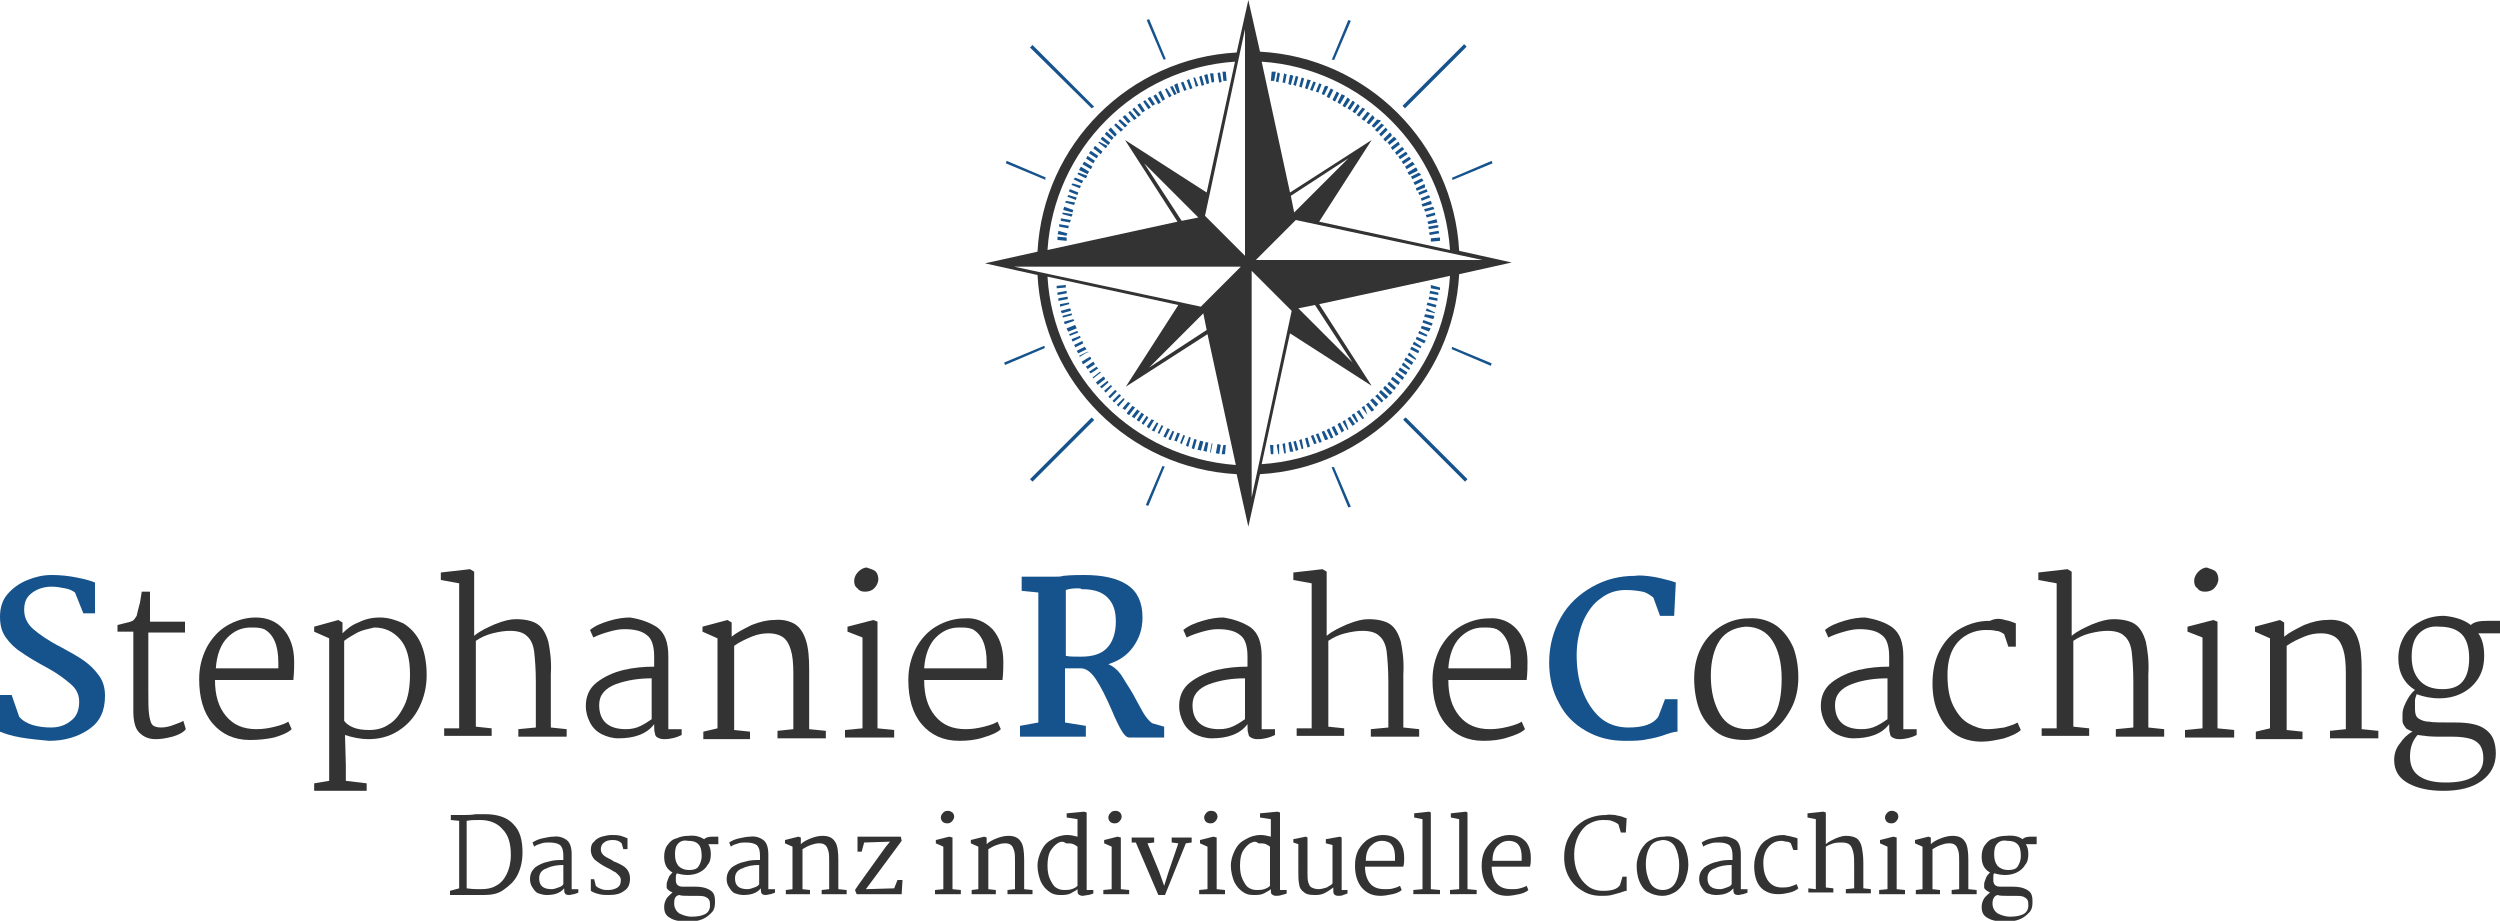 <?xml version="1.0" encoding="utf-8"?>
<!-- Generator: Adobe Illustrator 24.2.0, SVG Export Plug-In . SVG Version: 6.00 Build 0)  -->
<svg version="1.1" id="Ebene_1" xmlns="http://www.w3.org/2000/svg" xmlns:xlink="http://www.w3.org/1999/xlink" x="0px" y="0px"
	 viewBox="0 0 300 110.5" style="enable-background:new 0 0 300 110.5;" xml:space="preserve">
<style type="text/css">
	.st0{fill:#333333;}
	.st1{fill:#16538C;}
</style>
<g>
	<path class="st0" d="M55.1,106.6v-8.1l-1-0.1v-0.6h1.6c0.4,0,0.8,0,1.4-0.1c0.1,0,0.3,0,0.5,0c0.2,0,0.4,0,0.6,0
		c1.5,0,2.7,0.4,3.4,1.2c0.8,0.8,1.1,1.9,1.1,3.4c0,1-0.2,1.9-0.6,2.7c-0.4,0.8-1,1.3-1.7,1.8s-1.5,0.6-2.4,0.6c-0.2,0-0.5,0-0.9,0
		c-0.4,0-0.8,0-1.2,0H54v-0.5L55.1,106.6z M57.7,106.7c0.7,0,1.3-0.1,1.8-0.4c0.6-0.3,1-0.8,1.3-1.4c0.3-0.6,0.5-1.4,0.5-2.3
		c0-1.4-0.3-2.4-1-3.1c-0.6-0.7-1.5-1.1-2.7-1.1c-0.6,0-1.1,0-1.6,0.1v8.1C56.7,106.7,57.2,106.7,57.7,106.7z"/>
	<path class="st0" d="M68,100.8c0.4,0.3,0.6,0.9,0.6,1.7l0,4.2h0.8v0.4c-0.1,0.1-0.3,0.1-0.5,0.2c-0.2,0-0.4,0.1-0.6,0.1
		c-0.3,0-0.5-0.1-0.5-0.2c-0.1-0.1-0.1-0.3-0.1-0.6c-0.5,0.6-1.2,0.8-2.1,0.8c-0.4,0-0.7-0.1-1-0.2s-0.5-0.4-0.7-0.7s-0.3-0.6-0.3-1
		c0-0.6,0.2-1,0.6-1.4c0.4-0.3,1-0.6,1.6-0.7c0.6-0.2,1.2-0.2,1.8-0.2v-0.5c0-0.6-0.1-1-0.4-1.3c-0.3-0.2-0.7-0.3-1.3-0.3
		c-0.3,0-0.6,0-0.9,0.1c-0.3,0.1-0.7,0.2-0.9,0.4l-0.2-0.5c0.3-0.2,0.7-0.4,1.2-0.5c0.5-0.1,0.9-0.2,1.3-0.2
		C67,100.3,67.6,100.5,68,100.8z M65.6,104.2c-0.6,0.2-0.9,0.6-0.9,1.2c0,0.9,0.5,1.3,1.5,1.3c0.3,0,0.5-0.1,0.8-0.2
		c0.3-0.1,0.5-0.2,0.6-0.4l0-2.3C66.9,103.8,66.2,103.9,65.6,104.2z"/>
	<path class="st0" d="M71.3,105.5l0.2,0.8c0.2,0.2,0.4,0.3,0.7,0.4c0.2,0.1,0.5,0.1,0.8,0.1c0.4,0,0.8-0.1,1.1-0.3s0.4-0.5,0.4-0.9
		c0-0.2-0.1-0.4-0.2-0.5s-0.3-0.3-0.4-0.4c-0.2-0.1-0.4-0.2-0.7-0.4l-0.4-0.2c-0.6-0.3-1-0.6-1.4-0.9c-0.3-0.3-0.5-0.7-0.5-1.2
		c0-0.4,0.1-0.8,0.4-1c0.2-0.3,0.6-0.5,0.9-0.6c0.4-0.1,0.8-0.2,1.2-0.2c0.4,0,0.7,0,1.1,0.1c0.3,0.1,0.6,0.2,0.8,0.3v1.3h-0.5
		l-0.2-0.7c-0.3-0.3-0.6-0.4-1.1-0.4c-0.4,0-0.8,0.1-1,0.3c-0.3,0.2-0.4,0.5-0.4,0.8c0,0.3,0.1,0.5,0.3,0.7c0.2,0.2,0.6,0.4,1,0.6
		l0.3,0.2c0.1,0,0.3,0.1,0.7,0.3c0.4,0.2,0.7,0.4,0.9,0.7c0.2,0.3,0.3,0.6,0.3,1c0,0.7-0.2,1.2-0.7,1.5c-0.5,0.4-1.1,0.5-1.9,0.5
		c-0.4,0-0.7,0-1.1-0.1c-0.4-0.1-0.7-0.2-1-0.4v-1.4H71.3z"/>
	<path class="st0" d="M84.5,100.7c0.2-0.2,0.5-0.3,1-0.3h0.7v0.9H85c0.2,0.3,0.3,0.7,0.3,1.2c0,0.5-0.1,1-0.4,1.3
		c-0.2,0.4-0.6,0.7-1,0.9c-0.4,0.2-0.9,0.3-1.4,0.3c-0.5,0-0.9-0.1-1.3-0.2c0,0.1-0.1,0.2-0.1,0.4c0,0.1,0,0.3,0,0.5
		c0,0.2,0.1,0.4,0.2,0.5c0.1,0.1,0.3,0.2,0.6,0.2c0.1,0,0.4,0,0.8,0h0.7c0.7,0,1.2,0.1,1.6,0.3c0.4,0.2,0.6,0.4,0.7,0.7
		c0.1,0.3,0.1,0.6,0.1,0.9c0,0.5-0.1,0.9-0.4,1.2c-0.3,0.3-0.6,0.6-1.1,0.8c-0.5,0.2-1,0.3-1.7,0.3c-0.8,0-1.6-0.1-2.1-0.4
		c-0.6-0.3-0.8-0.7-0.8-1.4c0-0.3,0.1-0.7,0.3-1c0.2-0.3,0.5-0.5,0.7-0.7c-0.2-0.1-0.4-0.2-0.5-0.3c-0.1-0.1-0.2-0.2-0.2-0.3
		c0-0.1,0-0.2,0-0.4c0-0.2,0.1-0.4,0.2-0.7c0.1-0.3,0.3-0.5,0.5-0.7c-0.7-0.4-1-1-1-1.9c0-0.5,0.1-1,0.4-1.4
		c0.3-0.4,0.6-0.7,1.1-0.8c0.4-0.2,0.9-0.3,1.4-0.3C83.4,100.2,84,100.4,84.5,100.7z M80.9,108.4c0,0.5,0.2,0.9,0.6,1.2
		c0.4,0.2,0.9,0.4,1.5,0.4c0.7,0,1.2-0.1,1.6-0.3c0.4-0.2,0.6-0.6,0.6-1c0-0.3,0-0.5-0.1-0.7c-0.1-0.2-0.3-0.3-0.5-0.4
		c-0.3-0.1-0.6-0.1-1.1-0.1l-0.9,0c-0.5,0-0.8,0-1.1-0.1C81,107.5,80.9,107.9,80.9,108.4z M81.4,101.2c-0.3,0.3-0.4,0.7-0.4,1.3
		c0,0.6,0.1,1,0.4,1.4c0.3,0.3,0.7,0.5,1.3,0.5c0.5,0,0.9-0.1,1.1-0.4c0.2-0.3,0.4-0.7,0.4-1.3c0-0.6-0.1-1.1-0.4-1.4
		c-0.3-0.3-0.7-0.4-1.2-0.4C82.1,100.8,81.7,100.9,81.4,101.2z"/>
	<path class="st0" d="M91.6,100.8c0.4,0.3,0.6,0.9,0.6,1.7l0,4.2H93v0.4c-0.1,0.1-0.3,0.1-0.5,0.2c-0.2,0-0.4,0.1-0.6,0.1
		c-0.3,0-0.5-0.1-0.5-0.2c-0.1-0.1-0.1-0.3-0.1-0.6c-0.5,0.6-1.2,0.8-2.1,0.8c-0.4,0-0.7-0.1-1-0.2s-0.5-0.4-0.7-0.7
		c-0.2-0.3-0.3-0.6-0.3-1c0-0.6,0.2-1,0.6-1.4c0.4-0.3,1-0.6,1.6-0.7c0.6-0.2,1.2-0.2,1.8-0.2v-0.5c0-0.6-0.1-1-0.4-1.3
		c-0.3-0.2-0.7-0.3-1.3-0.3c-0.3,0-0.6,0-0.9,0.1c-0.3,0.1-0.7,0.2-0.9,0.4l-0.2-0.5c0.3-0.2,0.7-0.4,1.2-0.5
		c0.5-0.1,0.9-0.2,1.3-0.2C90.6,100.3,91.2,100.5,91.6,100.8z M89.1,104.2c-0.6,0.2-0.9,0.6-0.9,1.2c0,0.9,0.5,1.3,1.5,1.3
		c0.3,0,0.5-0.1,0.8-0.2c0.3-0.1,0.5-0.2,0.6-0.4l0-2.3C90.4,103.8,89.7,103.9,89.1,104.2z"/>
	<path class="st0" d="M95.1,106.7v-5.1l-0.9-0.4v-0.4l1.6-0.4l0.3,0.1v0.8c0.3-0.3,0.7-0.5,1.2-0.7c0.5-0.2,1-0.3,1.4-0.3
		c0.7,0,1.2,0.2,1.5,0.7c0.3,0.4,0.4,1.2,0.4,2.2v3.5l1,0.1v0.5h-3v-0.5l0.9-0.1v-3.3c0-0.5,0-1-0.1-1.3c-0.1-0.3-0.2-0.6-0.4-0.7
		c-0.2-0.2-0.5-0.2-0.8-0.2c-0.3,0-0.6,0.1-0.9,0.2c-0.3,0.1-0.7,0.3-1,0.5v4.8l0.9,0.1v0.5h-2.9v-0.5L95.1,106.7z"/>
	<path class="st0" d="M108.2,100.9l-3.7,5l-0.6,0.8l3.4-0.1l0.4-1l0.6,0l-0.1,1.7h-5.4l-0.2-0.5l0.4-0.6l3.3-4.6l0.5-0.6l-3.1,0.1
		l-0.3,1.1h-0.5v-1.8h5.2L108.2,100.9z"/>
	<path class="st0" d="M114.3,100.5v6.2l1,0.1v0.5h-3.1v-0.5l1-0.1v-5.1l-0.9-0.4v-0.4l1.6-0.4L114.3,100.5z M114.3,97.5
		c0.1,0.1,0.2,0.3,0.2,0.5c0,0.2-0.1,0.4-0.3,0.6c-0.2,0.2-0.4,0.2-0.6,0.2c-0.2,0-0.4-0.1-0.5-0.2c-0.1-0.1-0.2-0.3-0.2-0.5
		c0-0.2,0.1-0.4,0.3-0.6c0.2-0.2,0.4-0.2,0.6-0.2C114,97.3,114.1,97.4,114.3,97.5z"/>
	<path class="st0" d="M117.4,106.7v-5.1l-0.9-0.4v-0.4l1.6-0.4l0.3,0.1v0.8c0.3-0.3,0.7-0.5,1.2-0.7c0.5-0.2,1-0.3,1.4-0.3
		c0.7,0,1.2,0.2,1.5,0.7c0.3,0.4,0.4,1.2,0.4,2.2v3.5l1,0.1v0.5h-3v-0.5l0.9-0.1v-3.3c0-0.5,0-1-0.1-1.3c-0.1-0.3-0.2-0.6-0.4-0.7
		c-0.2-0.2-0.5-0.2-0.8-0.2c-0.3,0-0.6,0.1-0.9,0.2c-0.3,0.1-0.7,0.3-1,0.5v4.8l0.9,0.1v0.5h-2.9v-0.5L117.4,106.7z"/>
	<path class="st0" d="M130.4,97.5v9.3h0.8v0.4c-0.1,0.1-0.3,0.1-0.6,0.2c-0.2,0-0.5,0.1-0.7,0.1c-0.2,0-0.4-0.1-0.5-0.2
		c-0.1-0.1-0.1-0.3-0.1-0.6c-0.2,0.2-0.5,0.3-0.8,0.5c-0.4,0.2-0.8,0.2-1.3,0.2c-0.5,0-0.9-0.1-1.3-0.4c-0.4-0.3-0.7-0.6-1-1.2
		c-0.2-0.5-0.4-1.2-0.4-1.9c0-0.7,0.2-1.3,0.5-1.9c0.3-0.6,0.7-1,1.3-1.3c0.5-0.3,1.1-0.5,1.8-0.5c0.4,0,0.8,0.1,1.2,0.2v-2.1
		l-1.3-0.2v-0.5l2.1-0.2L130.4,97.5z M126.9,101.2c-0.3,0.2-0.6,0.5-0.9,1c-0.2,0.4-0.3,1-0.3,1.7c0,0.6,0.1,1.2,0.3,1.6
		c0.2,0.4,0.4,0.8,0.7,1c0.3,0.2,0.6,0.3,1,0.3c0.3,0,0.6,0,0.9-0.1c0.3-0.1,0.5-0.2,0.7-0.4v-4.7c-0.1-0.1-0.3-0.2-0.5-0.3
		c-0.2-0.1-0.5-0.1-0.9-0.1C127.6,100.9,127.2,101,126.9,101.2z"/>
	<path class="st0" d="M134.5,100.5v6.2l1,0.1v0.5h-3.1v-0.5l1-0.1v-5.1l-0.9-0.4v-0.4l1.6-0.4L134.5,100.5z M134.4,97.5
		c0.1,0.1,0.2,0.3,0.2,0.5c0,0.2-0.1,0.4-0.3,0.6c-0.2,0.2-0.4,0.2-0.6,0.2c-0.2,0-0.4-0.1-0.5-0.2c-0.1-0.1-0.2-0.3-0.2-0.5
		c0-0.2,0.1-0.4,0.3-0.6c0.2-0.2,0.4-0.2,0.6-0.2C134.1,97.3,134.3,97.4,134.4,97.5z"/>
	<path class="st0" d="M135.8,101.1v-0.6h2.7v0.6l-0.8,0.1l1.4,3.4l0.6,1.7l0.5-1.6l1.2-3.5l-0.8-0.1v-0.6h2.4v0.6l-0.7,0.1l-2.5,6.2
		h-0.8l-2.7-6.3L135.8,101.1z"/>
	<path class="st0" d="M146,100.5v6.2l1,0.1v0.5h-3.1v-0.5l1-0.1v-5.1l-0.9-0.4v-0.4l1.6-0.4L146,100.5z M145.9,97.5
		c0.1,0.1,0.2,0.3,0.2,0.5c0,0.2-0.1,0.4-0.3,0.6c-0.2,0.2-0.4,0.2-0.6,0.2c-0.2,0-0.4-0.1-0.5-0.2c-0.1-0.1-0.2-0.3-0.2-0.5
		c0-0.2,0.1-0.4,0.3-0.6c0.2-0.2,0.4-0.2,0.6-0.2C145.6,97.3,145.8,97.4,145.9,97.5z"/>
	<path class="st0" d="M153.6,97.5v9.3h0.8v0.4c-0.1,0.1-0.3,0.1-0.6,0.2s-0.5,0.1-0.7,0.1c-0.2,0-0.4-0.1-0.5-0.2
		c-0.1-0.1-0.1-0.3-0.1-0.6c-0.2,0.2-0.5,0.3-0.8,0.5c-0.4,0.2-0.8,0.2-1.3,0.2c-0.5,0-0.9-0.1-1.3-0.4c-0.4-0.3-0.7-0.6-1-1.2
		c-0.2-0.5-0.4-1.2-0.4-1.9c0-0.7,0.2-1.3,0.5-1.9c0.3-0.6,0.7-1,1.3-1.3c0.5-0.3,1.1-0.5,1.8-0.5c0.4,0,0.8,0.1,1.2,0.2v-2.1
		l-1.3-0.2v-0.5l2.1-0.2L153.6,97.5z M150,101.2c-0.3,0.2-0.6,0.5-0.9,1c-0.2,0.4-0.3,1-0.3,1.7c0,0.6,0.1,1.2,0.3,1.6
		c0.2,0.4,0.4,0.8,0.7,1c0.3,0.2,0.6,0.3,1,0.3c0.3,0,0.6,0,0.9-0.1c0.3-0.1,0.5-0.2,0.7-0.4v-4.7c-0.1-0.1-0.3-0.2-0.5-0.3
		c-0.2-0.1-0.5-0.1-0.9-0.1C150.7,100.9,150.4,101,150,101.2z"/>
	<path class="st0" d="M155.2,101.1v-0.4l1.5-0.3l0.2,0.1v4.2c0,0.5,0,0.9,0.1,1.2c0.1,0.3,0.2,0.5,0.4,0.6c0.2,0.1,0.5,0.2,0.8,0.2
		c0.3,0,0.7-0.1,1-0.2c0.3-0.2,0.6-0.3,0.7-0.5v-4.6l-0.8-0.2v-0.5l1.7-0.3l0.2,0.1v6.3h0.7v0.4c-0.1,0.1-0.3,0.1-0.5,0.2
		c-0.2,0.1-0.4,0.1-0.6,0.1c-0.4,0-0.6-0.2-0.6-0.5v-0.5c-0.4,0.3-0.7,0.5-1.1,0.7c-0.4,0.2-0.8,0.2-1.2,0.2c-0.6,0-1-0.1-1.3-0.4
		c-0.3-0.2-0.5-0.6-0.5-0.9c-0.1-0.4-0.1-0.9-0.1-1.6v-3.2L155.2,101.1z"/>
	<path class="st0" d="M167.9,101c0.4,0.5,0.6,1.1,0.6,2c0,0.3,0,0.6-0.1,1h-4.6c0,0.8,0.2,1.5,0.6,2c0.4,0.5,1,0.7,1.8,0.7
		c0.3,0,0.7,0,1-0.1c0.4-0.1,0.6-0.2,0.8-0.3l0.2,0.5c-0.2,0.2-0.6,0.4-1.1,0.5c-0.5,0.1-1,0.2-1.4,0.2c-1,0-1.7-0.3-2.3-1
		c-0.5-0.6-0.8-1.5-0.8-2.6c0-0.7,0.1-1.3,0.4-1.9c0.3-0.5,0.7-1,1.2-1.3c0.5-0.3,1.1-0.5,1.7-0.5
		C166.9,100.2,167.5,100.5,167.9,101z M164.5,101.5c-0.4,0.4-0.6,1-0.6,1.8h3.5c0-0.1,0-0.2,0-0.4c0-0.9-0.2-1.5-0.7-1.8
		c-0.2-0.1-0.5-0.2-0.8-0.2C165.3,100.9,164.9,101.1,164.5,101.5z"/>
	<path class="st0" d="M170.7,106.7v-8.4l-1-0.2v-0.5l1.8-0.2l0.2,0.1v9.2l1.1,0.1v0.5h-3.2v-0.5L170.7,106.7z"/>
	<path class="st0" d="M175.1,106.7v-8.4l-1-0.2v-0.5l1.8-0.2l0.2,0.1v9.2l1.1,0.1v0.5H174v-0.5L175.1,106.7z"/>
	<path class="st0" d="M183.1,101c0.4,0.5,0.6,1.1,0.6,2c0,0.3,0,0.6-0.1,1H179c0,0.8,0.2,1.5,0.6,2c0.4,0.5,1,0.7,1.8,0.7
		c0.3,0,0.7,0,1-0.1c0.4-0.1,0.6-0.2,0.8-0.3l0.2,0.5c-0.2,0.2-0.6,0.4-1.1,0.5c-0.5,0.1-1,0.2-1.4,0.2c-1,0-1.7-0.3-2.3-1
		c-0.5-0.6-0.8-1.5-0.8-2.6c0-0.7,0.1-1.3,0.4-1.9c0.3-0.5,0.7-1,1.2-1.3c0.5-0.3,1.1-0.5,1.7-0.5
		C182.1,100.2,182.6,100.5,183.1,101z M179.7,101.5c-0.4,0.4-0.6,1-0.6,1.8h3.5c0-0.1,0-0.2,0-0.4c0-0.9-0.2-1.5-0.7-1.8
		c-0.2-0.1-0.5-0.2-0.8-0.2C180.5,100.9,180.1,101.1,179.7,101.5z"/>
	<path class="st0" d="M193.8,97.8c0.3,0.1,0.7,0.1,1.1,0.3l0.3,0.1l-0.1,1.7h-0.6l-0.3-1c-0.3-0.2-0.5-0.3-0.8-0.4
		c-0.3-0.1-0.6-0.1-1.1-0.1c-0.6,0-1.2,0.2-1.7,0.5s-0.9,0.8-1.2,1.4c-0.3,0.6-0.5,1.4-0.5,2.2c0,0.8,0.1,1.5,0.4,2.2
		c0.3,0.7,0.7,1.2,1.2,1.6c0.5,0.4,1.1,0.6,1.9,0.6c1,0,1.7-0.2,2-0.7l0.3-1h0.5v1.7c-0.1,0-0.2,0-0.4,0.1c-0.1,0-0.3,0.1-0.3,0.1
		c-0.4,0.1-0.7,0.2-1.1,0.3c-0.4,0.1-0.8,0.1-1.3,0.1c-0.8,0-1.6-0.2-2.2-0.6c-0.7-0.4-1.2-0.9-1.6-1.6c-0.4-0.7-0.6-1.5-0.6-2.4
		c0-1,0.2-1.9,0.7-2.7c0.4-0.8,1.1-1.4,1.8-1.8c0.8-0.4,1.6-0.6,2.5-0.6C193.1,97.7,193.5,97.8,193.8,97.8z"/>
	<path class="st0" d="M201.3,100.7c0.5,0.3,0.8,0.7,1,1.3s0.3,1.1,0.3,1.8c0,0.7-0.2,1.3-0.4,1.9c-0.3,0.6-0.7,1-1.1,1.3
		c-0.5,0.3-1,0.5-1.6,0.5c-0.7,0-1.3-0.2-1.8-0.5c-0.5-0.3-0.8-0.8-1-1.3s-0.3-1.2-0.3-1.8c0-0.7,0.2-1.3,0.5-1.9
		c0.3-0.5,0.7-1,1.2-1.2c0.5-0.3,1-0.4,1.6-0.4C200.3,100.3,200.8,100.4,201.3,100.7z M198,101.6c-0.3,0.5-0.5,1.2-0.5,2.1
		s0.2,1.6,0.5,2.2c0.3,0.6,0.9,0.9,1.5,0.9c0.7,0,1.2-0.3,1.5-0.8s0.5-1.2,0.5-2.2c0-0.9-0.2-1.6-0.5-2.2c-0.3-0.5-0.8-0.8-1.5-0.8
		C198.8,100.9,198.3,101.1,198,101.6z"/>
	<path class="st0" d="M208.3,100.8c0.4,0.3,0.6,0.9,0.6,1.7l0,4.2h0.8v0.4c-0.1,0.1-0.3,0.1-0.5,0.2c-0.2,0-0.4,0.1-0.6,0.1
		c-0.3,0-0.5-0.1-0.5-0.2c-0.1-0.1-0.1-0.3-0.1-0.6c-0.5,0.6-1.2,0.8-2.1,0.8c-0.4,0-0.7-0.1-1-0.2s-0.5-0.4-0.7-0.7s-0.3-0.6-0.3-1
		c0-0.6,0.2-1,0.6-1.4c0.4-0.3,1-0.6,1.6-0.7c0.6-0.2,1.2-0.2,1.8-0.2v-0.5c0-0.6-0.1-1-0.4-1.3c-0.3-0.2-0.7-0.3-1.3-0.3
		c-0.3,0-0.6,0-0.9,0.1c-0.3,0.1-0.7,0.2-0.9,0.4l-0.2-0.5c0.3-0.2,0.7-0.4,1.2-0.5c0.5-0.1,0.9-0.2,1.3-0.2
		C207.2,100.3,207.8,100.5,208.3,100.8z M205.8,104.2c-0.6,0.2-0.9,0.6-0.9,1.2c0,0.9,0.5,1.3,1.5,1.3c0.3,0,0.5-0.1,0.8-0.2
		c0.3-0.1,0.5-0.2,0.6-0.4l0-2.3C207.1,103.8,206.4,103.9,205.8,104.2z"/>
	<path class="st0" d="M215,100.4c0.3,0.1,0.5,0.1,0.7,0.2v1.4h-0.5l-0.3-0.8c-0.1-0.1-0.3-0.2-0.5-0.2c-0.2,0-0.4-0.1-0.6-0.1
		c-0.4,0-0.8,0.1-1.1,0.3c-0.3,0.2-0.6,0.5-0.8,0.9c-0.2,0.4-0.3,0.9-0.3,1.4c0,0.7,0.1,1.3,0.3,1.7c0.2,0.5,0.5,0.8,0.8,1
		c0.3,0.2,0.7,0.3,1.1,0.3c0.3,0,0.6,0,1-0.1c0.3-0.1,0.6-0.2,0.8-0.3l0.2,0.5c-0.2,0.2-0.6,0.4-1,0.5s-0.9,0.2-1.4,0.2
		c-0.6,0-1.1-0.1-1.6-0.4s-0.8-0.7-1-1.2c-0.2-0.5-0.3-1.1-0.3-1.8c0-0.7,0.2-1.4,0.5-2s0.7-1,1.3-1.3c0.5-0.3,1.1-0.4,1.8-0.4
		C214.4,100.3,214.7,100.3,215,100.4z"/>
	<path class="st0" d="M217.9,106.7v-8.4l-1-0.2v-0.5l1.9-0.2l0.3,0.1l0,2.8l0,1c0.3-0.3,0.8-0.5,1.2-0.7c0.5-0.2,0.9-0.3,1.2-0.3
		c0.5,0,1,0.1,1.3,0.3c0.3,0.2,0.5,0.6,0.6,1c0.1,0.5,0.2,1.1,0.2,1.9v3.1l0.9,0.1v0.5h-3v-0.5l1-0.1V104c0-0.7,0-1.3-0.1-1.7
		c-0.1-0.4-0.2-0.7-0.4-0.9c-0.2-0.2-0.5-0.3-1-0.3c-0.3,0-0.6,0-1,0.1c-0.3,0.1-0.6,0.2-0.9,0.4v4.9l0.9,0.1v0.5H217v-0.5
		L217.9,106.7z"/>
	<path class="st0" d="M227.6,100.5v6.2l1,0.1v0.5h-3.1v-0.5l1-0.1v-5.1l-0.9-0.4v-0.4l1.6-0.4L227.6,100.5z M227.6,97.5
		c0.1,0.1,0.2,0.3,0.2,0.5c0,0.2-0.1,0.4-0.3,0.6c-0.2,0.2-0.4,0.2-0.6,0.2c-0.2,0-0.4-0.1-0.5-0.2c-0.1-0.1-0.2-0.3-0.2-0.5
		c0-0.2,0.1-0.4,0.3-0.6c0.2-0.2,0.4-0.2,0.6-0.2C227.3,97.3,227.4,97.4,227.6,97.5z"/>
	<path class="st0" d="M230.7,106.7v-5.1l-0.9-0.4v-0.4l1.6-0.4l0.3,0.1v0.8c0.3-0.3,0.7-0.5,1.2-0.7c0.5-0.2,1-0.3,1.4-0.3
		c0.7,0,1.2,0.2,1.5,0.7c0.3,0.4,0.4,1.2,0.4,2.2v3.5l1,0.1v0.5h-3v-0.5l0.9-0.1v-3.3c0-0.5,0-1-0.1-1.3c-0.1-0.3-0.2-0.6-0.4-0.7
		c-0.2-0.2-0.5-0.2-0.8-0.2c-0.3,0-0.6,0.1-0.9,0.2c-0.3,0.1-0.7,0.3-1,0.5v4.8l0.9,0.1v0.5h-2.9v-0.5L230.7,106.7z"/>
	<path class="st0" d="M242.7,100.7c0.2-0.2,0.5-0.3,1-0.3h0.7v0.9h-1.3c0.2,0.3,0.3,0.7,0.3,1.2c0,0.5-0.1,1-0.4,1.3
		c-0.2,0.4-0.6,0.7-1,0.9c-0.4,0.2-0.9,0.3-1.4,0.3c-0.5,0-0.9-0.1-1.3-0.2c-0.1,0.1-0.1,0.2-0.1,0.4c0,0.1,0,0.3,0,0.5
		c0,0.2,0.1,0.4,0.2,0.5c0.1,0.1,0.3,0.2,0.6,0.2c0.1,0,0.4,0,0.8,0h0.7c0.7,0,1.2,0.1,1.6,0.3c0.4,0.2,0.6,0.4,0.7,0.7
		c0.1,0.3,0.1,0.6,0.1,0.9c0,0.5-0.1,0.9-0.4,1.2c-0.3,0.3-0.6,0.6-1.1,0.8c-0.5,0.2-1,0.3-1.7,0.3c-0.8,0-1.6-0.1-2.1-0.4
		c-0.6-0.3-0.8-0.7-0.8-1.4c0-0.3,0.1-0.7,0.3-1c0.2-0.3,0.5-0.5,0.7-0.7c-0.2-0.1-0.4-0.2-0.5-0.3c-0.1-0.1-0.2-0.2-0.2-0.3
		c0-0.1,0-0.2,0-0.4c0-0.2,0.1-0.4,0.2-0.7c0.1-0.3,0.3-0.5,0.5-0.7c-0.7-0.4-1-1-1-1.9c0-0.5,0.1-1,0.4-1.4
		c0.3-0.4,0.6-0.7,1.1-0.8c0.4-0.2,0.9-0.3,1.4-0.3C241.7,100.2,242.3,100.4,242.7,100.7z M239.1,108.4c0,0.5,0.2,0.9,0.6,1.2
		c0.4,0.2,0.9,0.4,1.5,0.4c0.7,0,1.2-0.1,1.6-0.3c0.4-0.2,0.6-0.6,0.6-1c0-0.3,0-0.5-0.1-0.7c-0.1-0.2-0.3-0.3-0.5-0.4
		c-0.3-0.1-0.6-0.1-1.1-0.1l-0.9,0c-0.5,0-0.8,0-1.1-0.1C239.3,107.5,239.1,107.9,239.1,108.4z M239.7,101.2
		c-0.3,0.3-0.4,0.7-0.4,1.3c0,0.6,0.1,1,0.4,1.4c0.3,0.3,0.7,0.5,1.3,0.5c0.5,0,0.9-0.1,1.1-0.4c0.2-0.3,0.4-0.7,0.4-1.3
		c0-0.6-0.1-1.1-0.4-1.4c-0.3-0.3-0.7-0.4-1.2-0.4C240.4,100.8,240,100.9,239.7,101.2z"/>
	<g>
		<path class="st1" d="M160.1,7.2l2-4.7l-0.3-0.1l-2,4.8C159.9,7.1,160,7.2,160.1,7.2z"/>
		<path class="st1" d="M131.3,12.8l-7.4-7.4l-0.3,0.3L131,13C131.1,12.9,131.2,12.9,131.3,12.8z"/>
		<path class="st1" d="M139.9,7.1l-2-4.8l-0.3,0.1l2,4.7C139.6,7.2,139.8,7.1,139.9,7.1z"/>
		<path class="st1" d="M174.3,21.6l4.8-2l-0.1-0.3l-4.7,2C174.2,21.4,174.3,21.5,174.3,21.6z"/>
		<path class="st1" d="M168.6,13l7.4-7.4l-0.3-0.3l-7.4,7.4C168.5,12.9,168.5,12.9,168.6,13z"/>
		<path class="st1" d="M125.5,21.3l-4.7-2l-0.1,0.3l4.8,2C125.4,21.5,125.4,21.4,125.5,21.3z"/>
		<path class="st1" d="M159.8,56.1l2,4.8l0.3-0.1l-2-4.7C160,56,159.9,56,159.8,56.1z"/>
		<path class="st1" d="M168.4,50.4l7.4,7.4l0.3-0.3l-7.4-7.4C168.5,50.2,168.4,50.3,168.4,50.4z"/>
		<path class="st1" d="M174.2,41.9l4.7,2l0.1-0.3l-4.8-2C174.3,41.6,174.2,41.8,174.2,41.9z"/>
		<path class="st1" d="M131,50.1l-7.4,7.4l0.3,0.3l7.4-7.4C131.2,50.3,131.1,50.2,131,50.1z"/>
		<path class="st1" d="M139.5,55.9l-2,4.7l0.3,0.1l2-4.8C139.8,56,139.6,56,139.5,55.9z"/>
		<path class="st1" d="M125.3,41.5l-4.8,2l0.1,0.3l4.7-2C125.4,41.8,125.4,41.6,125.3,41.5z"/>
	</g>
	<path class="st1" d="M147.1,8.6L147.1,8.6c-0.1,0-0.2,0-0.4,0l0.1,1.1c0.1,0,0.2,0,0.4,0L147.1,8.6L147.1,8.6z M146.4,8.7
		C146.3,8.7,146.3,8.7,146.4,8.7C146.3,8.7,146.3,8.7,146.4,8.7C146.3,8.7,146.3,8.7,146.4,8.7C146.3,8.7,146.3,8.7,146.4,8.7
		L146.4,8.7c-0.1,0-0.2,0-0.3,0.1c0,0,0,0,0,0c0,0,0,0,0,0c0,0,0,0,0,0c0,0,0,0,0,0c0,0,0,0,0,0l0.2,1.1c0.1,0,0.2,0,0.3-0.1
		L146.4,8.7L146.4,8.7z M145.6,8.8c-0.1,0-0.1,0-0.2,0c0,0,0,0,0,0c0,0,0,0,0,0c0,0,0,0,0,0c0,0,0,0,0,0c-0.1,0-0.1,0-0.2,0l0.2,1.1
		c0.1,0,0.2,0,0.3-0.1L145.6,8.8L145.6,8.8z M144.9,8.9C144.9,9,144.8,9,144.9,8.9C144.8,9,144.8,9,144.9,8.9
		C144.8,9,144.8,9,144.9,8.9c-0.2,0-0.3,0.1-0.4,0.1l0.3,1.1c0.1,0,0.2-0.1,0.3-0.1L144.9,8.9L144.9,8.9z M144.2,9.1
		c-0.1,0-0.2,0-0.2,0.1c0,0,0,0,0,0c0,0,0,0,0,0c0,0,0,0,0,0c0,0,0,0,0,0c0,0,0,0,0,0c0,0,0,0,0,0c0,0,0,0,0,0c0,0,0,0,0,0
		c0,0,0,0,0,0c0,0,0,0,0,0c0,0,0,0,0,0l0,0c0,0,0,0,0,0l0,0c0,0,0,0-0.1,0l0.3,1.1c0.1,0,0.2-0.1,0.3-0.1L144.2,9.1L144.2,9.1z
		 M143.4,9.3C143.4,9.3,143.4,9.3,143.4,9.3C143.4,9.3,143.4,9.3,143.4,9.3C143.4,9.3,143.4,9.3,143.4,9.3
		C143.4,9.3,143.4,9.3,143.4,9.3C143.4,9.3,143.4,9.3,143.4,9.3C143.4,9.3,143.4,9.3,143.4,9.3C143.4,9.3,143.4,9.3,143.4,9.3
		C143.4,9.3,143.4,9.3,143.4,9.3c-0.1,0-0.1,0-0.1,0c0,0,0,0,0,0c0,0,0,0,0,0c0,0,0,0,0,0c0,0,0,0,0,0c0,0,0,0,0,0c0,0,0,0,0,0
		c0,0,0,0,0,0c0,0,0,0,0,0c0,0,0,0,0,0c0,0,0,0,0,0c0,0,0,0,0,0c0,0,0,0,0,0c0,0,0,0,0,0c0,0,0,0,0,0c0,0-0.1,0-0.1,0l0.3,1.1
		c0.1,0,0.2-0.1,0.3-0.1L143.4,9.3L143.4,9.3z M142.7,9.5c-0.1,0-0.1,0-0.2,0.1c0,0,0,0,0,0c0,0,0,0,0,0c0,0,0,0,0,0c0,0,0,0,0,0
		c0,0,0,0,0,0c0,0,0,0,0,0c0,0-0.1,0-0.1,0l0.4,1.1c0.1,0,0.2-0.1,0.3-0.1L142.7,9.5L142.7,9.5z M142,9.8C142,9.8,142,9.8,142,9.8
		C142,9.8,142,9.8,142,9.8C141.9,9.8,141.9,9.8,142,9.8C141.9,9.8,141.9,9.8,142,9.8C141.9,9.8,141.9,9.8,142,9.8
		c-0.2,0.1-0.3,0.1-0.3,0.1l0.4,1c0.1,0,0.2-0.1,0.3-0.1L142,9.8L142,9.8z M141.3,10c-0.1,0-0.1,0-0.2,0.1c0,0,0,0,0,0c0,0,0,0,0,0
		c0,0,0,0,0,0c0,0,0,0,0,0c-0.1,0-0.1,0-0.2,0.1l0.4,1c0.1,0,0.2-0.1,0.3-0.1L141.3,10L141.3,10z M140.7,10.3
		C140.7,10.3,140.6,10.3,140.7,10.3C140.6,10.3,140.6,10.3,140.7,10.3C140.6,10.3,140.6,10.3,140.7,10.3
		C140.6,10.3,140.6,10.3,140.7,10.3c-0.1,0.1-0.2,0.1-0.3,0.1l0.5,1c0.1,0,0.2-0.1,0.3-0.1L140.7,10.3L140.7,10.3z M140,10.6
		c-0.1,0-0.1,0.1-0.2,0.1c0,0,0,0,0,0c0,0,0,0,0,0c0,0,0,0,0,0c0,0,0,0,0,0c0,0,0,0,0,0c0,0,0,0,0,0c0,0,0,0,0,0c0,0,0,0,0,0
		c0,0,0,0,0,0c0,0,0,0,0,0c0,0,0,0,0,0c0,0,0,0,0,0c0,0,0,0,0,0c0,0,0,0,0,0c0,0,0,0,0,0c0,0,0,0,0,0c0,0,0,0,0,0c0,0,0,0,0,0
		c0,0,0,0,0,0c0,0,0,0,0,0c0,0,0,0,0,0c0,0,0,0,0,0c0,0,0,0,0,0l0.5,1c0.1-0.1,0.2-0.1,0.3-0.2L140,10.6L140,10.6z M139.3,10.9
		c-0.1,0-0.1,0.1-0.2,0.1c0,0,0,0,0,0c0,0,0,0,0,0c0,0,0,0,0,0c0,0,0,0,0,0c0,0,0,0,0,0c0,0,0,0,0,0c0,0,0,0,0,0c0,0-0.1,0-0.1,0.1
		l0.5,1c0.1-0.1,0.2-0.1,0.3-0.2L139.3,10.9L139.3,10.9z M138.7,11.3C138.6,11.3,138.6,11.3,138.7,11.3L138.7,11.3
		C138.6,11.3,138.6,11.3,138.7,11.3C138.6,11.3,138.6,11.3,138.7,11.3C138.6,11.3,138.6,11.3,138.7,11.3c-0.1,0.1-0.1,0.1-0.1,0.1
		c0,0,0,0,0,0c-0.1,0-0.1,0.1-0.2,0.1l0.6,1c0.1-0.1,0.2-0.1,0.3-0.2L138.7,11.3L138.7,11.3z M138,11.6
		C138,11.7,137.9,11.7,138,11.6C137.9,11.7,137.9,11.7,138,11.6c-0.1,0.1-0.1,0.1-0.1,0.1c0,0,0,0,0,0c0,0,0,0,0,0
		c-0.1,0-0.1,0.1-0.2,0.1l0.6,0.9c0.1-0.1,0.2-0.1,0.3-0.2L138,11.6L138,11.6z M137.4,12c0,0-0.1,0.1-0.1,0.1l0,0c0,0,0,0,0,0
		c0,0,0,0,0,0c0,0,0,0,0,0c0,0,0,0,0,0c0,0,0,0,0,0c0,0,0,0,0,0c0,0,0,0,0,0c0,0,0,0,0,0c0,0,0,0,0,0c0,0,0,0,0,0c0,0,0,0,0,0
		c0,0,0,0,0,0c0,0,0,0,0,0c0,0-0.1,0-0.1,0.1l0.6,0.9c0.1-0.1,0.2-0.1,0.3-0.2L137.4,12L137.4,12z M136.8,12.4
		c-0.1,0-0.1,0.1-0.2,0.1l0,0c0,0,0,0,0,0l0,0c0,0,0,0,0,0c0,0,0,0,0,0c0,0,0,0,0,0l0,0c0,0,0,0,0,0c0,0,0,0,0,0c0,0-0.1,0-0.1,0.1
		l0.6,0.9c0.1-0.1,0.2-0.1,0.3-0.2L136.8,12.4L136.8,12.4z M136.1,12.9C136.1,12.9,136.1,12.9,136.1,12.9
		C136.1,12.9,136.1,12.9,136.1,12.9C136.1,12.9,136.1,12.9,136.1,12.9C136.1,12.9,136.1,12.9,136.1,12.9
		C136.1,12.9,136.1,12.9,136.1,12.9C136.1,12.9,136.1,12.9,136.1,12.9C136.1,12.9,136.1,12.9,136.1,12.9
		C136.1,12.9,136.1,12.9,136.1,12.9C136,13,136,13,136,13c0,0,0,0,0,0c0,0,0,0,0,0c0,0,0,0,0,0c0,0,0,0,0,0c0,0,0,0,0,0c0,0,0,0,0,0
		c0,0,0,0,0,0c0,0,0,0,0,0c0,0,0,0,0,0c0,0-0.1,0.1-0.1,0.1l0.7,0.9c0.1-0.1,0.2-0.1,0.3-0.2L136.1,12.9L136.1,12.9z M135.6,13.3
		C135.6,13.3,135.6,13.3,135.6,13.3C135.6,13.3,135.6,13.3,135.6,13.3C135.5,13.3,135.5,13.3,135.6,13.3c-0.1,0.1-0.1,0.1-0.2,0.2
		c0,0,0,0,0,0c0,0,0,0,0,0c0,0,0,0,0,0c0,0,0,0,0,0c0,0,0,0,0,0c0,0,0,0,0,0c0,0,0,0,0,0c0,0,0,0,0,0c0,0,0,0,0,0c0,0,0,0,0,0
		c0,0,0,0,0,0c0,0,0,0,0,0c0,0,0,0,0,0l0.7,0.9c0.1-0.1,0.2-0.1,0.3-0.2L135.6,13.3L135.6,13.3z M135,13.8
		C135,13.8,134.9,13.8,135,13.8C134.9,13.8,134.9,13.8,135,13.8C134.9,13.9,134.9,13.9,135,13.8C134.9,13.9,134.9,13.9,135,13.8
		L135,13.8c-0.1,0.1-0.2,0.2-0.3,0.2l0.7,0.8c0.1-0.1,0.2-0.2,0.3-0.2L135,13.8L135,13.8z M134.4,14.3c0,0-0.1,0.1-0.1,0.1l0,0
		c0,0,0,0,0,0c0,0,0,0,0,0c0,0,0,0,0,0c0,0,0,0,0,0c0,0,0,0,0,0c0,0,0,0,0,0c0,0,0,0,0,0c0,0,0,0,0,0c0,0,0,0,0,0
		c0,0-0.1,0.1-0.1,0.1l0.8,0.8c0.1-0.1,0.2-0.2,0.3-0.2L134.4,14.3L134.4,14.3z M133.9,14.8C133.9,14.8,133.9,14.8,133.9,14.8
		C133.9,14.8,133.9,14.8,133.9,14.8C133.9,14.8,133.9,14.8,133.9,14.8C133.9,14.8,133.9,14.8,133.9,14.8
		C133.9,14.8,133.9,14.8,133.9,14.8c-0.1,0.1-0.1,0.1-0.1,0.1l0,0c0,0,0,0,0,0c0,0,0,0,0,0c0,0,0,0,0,0c0,0,0,0,0,0c0,0,0,0,0,0
		c0,0,0,0,0,0c0,0,0,0,0,0c0,0,0,0,0,0c0,0,0,0,0,0c0,0,0,0,0,0c0,0,0,0,0,0c0,0-0.1,0.1-0.1,0.1l0.8,0.8c0.1-0.1,0.2-0.2,0.3-0.2
		L133.9,14.8L133.9,14.8z M133.3,15.3C133.3,15.3,133.3,15.3,133.3,15.3C133.3,15.3,133.3,15.3,133.3,15.3c-0.1,0.1-0.2,0.2-0.3,0.3
		l0.8,0.8c0.1-0.1,0.2-0.2,0.2-0.3L133.3,15.3L133.3,15.3z M132.8,15.8C132.8,15.8,132.8,15.9,132.8,15.8L132.8,15.8
		C132.8,15.9,132.8,15.9,132.8,15.8C132.8,15.9,132.8,15.9,132.8,15.8C132.8,15.9,132.8,15.9,132.8,15.8
		C132.8,15.9,132.8,15.9,132.8,15.8C132.8,15.9,132.8,15.9,132.8,15.8C132.8,15.9,132.8,15.9,132.8,15.8
		C132.7,15.9,132.7,15.9,132.8,15.8C132.7,15.9,132.7,15.9,132.8,15.8C132.7,15.9,132.7,15.9,132.8,15.8c-0.1,0.1-0.2,0.2-0.2,0.3
		c0,0,0,0,0,0c0,0,0,0,0,0l0.8,0.7c0.1-0.1,0.2-0.2,0.2-0.3L132.8,15.8L132.8,15.8z M132.3,16.4c-0.1,0.1-0.2,0.2-0.2,0.3l0.9,0.7
		c0.1-0.1,0.2-0.2,0.2-0.3L132.3,16.4L132.3,16.4z M131.9,17C131.8,17,131.8,17,131.9,17C131.8,17.1,131.8,17.1,131.9,17
		c-0.1,0.1-0.1,0.1-0.1,0.1c0,0,0,0,0,0c0,0,0,0,0,0c0,0,0,0,0,0c0,0,0,0,0,0c0,0,0,0,0,0c0,0,0,0,0,0c0,0,0,0,0,0c0,0,0,0,0,0
		c0,0,0,0,0,0c0,0,0,0,0,0c0,0,0,0,0,0c0,0,0,0,0,0c0,0,0,0,0,0c0,0,0,0,0,0c0,0,0,0,0,0c0,0,0,0,0,0c0,0,0,0,0,0c0,0,0,0,0,0
		c0,0,0,0,0,0c0,0,0,0,0,0c0,0,0,0,0,0c0,0,0,0,0,0c0,0,0,0,0,0c0,0,0,0,0,0c0,0,0,0,0,0c0,0,0,0,0,0c0,0,0,0,0,0c0,0,0,0,0,0
		c0,0,0,0,0,0l0.9,0.7c0.1-0.1,0.1-0.2,0.2-0.3L131.9,17L131.9,17z M131.4,17.5c-0.1,0.1-0.1,0.2-0.2,0.3c0,0,0,0,0,0c0,0,0,0,0,0
		c0,0,0,0,0,0l0.9,0.7c0.1-0.1,0.1-0.2,0.2-0.3L131.4,17.5L131.4,17.5z M130.9,18.1C130.9,18.1,130.9,18.1,130.9,18.1
		C130.9,18.2,130.9,18.2,130.9,18.1C130.9,18.2,130.9,18.2,130.9,18.1C130.9,18.2,130.9,18.2,130.9,18.1
		C130.9,18.2,130.9,18.2,130.9,18.1c-0.1,0.1-0.2,0.2-0.2,0.3l0.9,0.6c0.1-0.1,0.1-0.2,0.2-0.3L130.9,18.1L130.9,18.1z M130.5,18.7
		c0,0.1-0.1,0.1-0.1,0.2c0,0,0,0,0,0c0,0,0,0,0,0c0,0,0,0,0,0c0,0,0,0,0,0c0,0,0,0,0,0l0,0c0,0,0,0.1-0.1,0.1l0.9,0.6
		c0.1-0.1,0.1-0.2,0.2-0.3L130.5,18.7L130.5,18.7z M130.1,19.4c-0.1,0.1-0.1,0.2-0.2,0.3l1,0.6c0.1-0.1,0.1-0.2,0.2-0.3L130.1,19.4
		L130.1,19.4z M129.7,20c0,0.1-0.1,0.1-0.1,0.2c0,0,0,0,0,0c0,0,0,0,0,0c0,0,0,0,0,0c0,0,0,0,0,0c0,0-0.1,0.1-0.1,0.2l0,0l1,0.5
		c0.1-0.1,0.1-0.2,0.2-0.3L129.7,20L129.7,20z M129.4,20.7c0,0.1-0.1,0.1-0.1,0.2l0,0c0,0,0,0,0,0l0,0c0,0,0,0,0,0c0,0,0,0,0,0
		c0,0,0,0,0,0c0,0,0,0,0,0c0,0,0,0,0,0c0,0,0,0,0,0c0,0,0,0,0,0c0,0,0,0,0,0c0,0,0,0,0,0c0,0,0,0,0,0c0,0,0,0,0,0c0,0,0,0,0,0
		c0,0,0,0,0,0c0,0,0,0,0,0c0,0,0,0,0,0c0,0,0,0,0,0c0,0,0,0,0,0c0,0,0,0,0,0c0,0,0,0,0,0c0,0,0,0,0,0l1,0.5c0.1-0.1,0.1-0.2,0.2-0.3
		L129.4,20.7L129.4,20.7z M129,21.3C129,21.3,129,21.3,129,21.3L129,21.3C129,21.3,129,21.3,129,21.3C129,21.3,129,21.3,129,21.3
		C129,21.4,129,21.4,129,21.3L129,21.3C129,21.4,129,21.4,129,21.3C129,21.4,129,21.4,129,21.3C129,21.4,129,21.4,129,21.3
		C129,21.4,129,21.4,129,21.3C129,21.4,129,21.4,129,21.3C129,21.4,129,21.4,129,21.3C129,21.4,129,21.4,129,21.3
		C129,21.4,129,21.4,129,21.3c0,0.1,0,0.1-0.1,0.1c0,0,0,0,0,0c0,0,0,0,0,0c0,0,0,0,0,0c0,0,0,0,0,0c0,0,0,0,0,0c0,0,0,0,0,0
		c0,0,0,0,0,0c0,0,0,0,0,0c0,0,0,0,0,0c0,0,0,0,0,0c0,0,0,0,0,0c0,0,0,0,0,0c0,0,0,0,0,0c0,0,0,0,0,0c0,0,0,0,0,0c0,0,0,0,0,0
		c0,0,0,0.1-0.1,0.1l1,0.5c0.1-0.1,0.1-0.2,0.2-0.3L129,21.3L129,21.3z M128.7,22c0,0,0,0.1-0.1,0.1c0,0,0,0,0,0c0,0,0,0,0,0
		c0,0,0,0,0,0c0,0,0,0,0,0c0,0,0,0,0,0c0,0,0,0,0,0c0,0,0,0,0,0c0,0,0,0,0,0c0,0,0,0,0,0c0,0,0,0,0,0c0,0,0,0,0,0c0,0,0,0,0,0
		c0,0,0,0,0,0c0,0,0,0,0,0c0,0,0,0,0,0c0,0,0,0,0,0c0,0,0,0,0,0c0,0,0,0,0,0c0,0,0,0,0,0c0,0,0,0,0,0c0,0,0,0.1,0,0.1l1,0.4
		c0-0.1,0.1-0.2,0.1-0.3L128.7,22L128.7,22z M128.4,22.7C128.4,22.7,128.4,22.7,128.4,22.7L128.4,22.7
		C128.4,22.7,128.4,22.7,128.4,22.7C128.4,22.7,128.4,22.7,128.4,22.7C128.4,22.7,128.4,22.7,128.4,22.7
		C128.4,22.7,128.4,22.7,128.4,22.7C128.4,22.7,128.4,22.7,128.4,22.7c-0.1,0.1-0.1,0.2-0.1,0.3l1,0.4c0-0.1,0.1-0.2,0.1-0.3
		L128.4,22.7L128.4,22.7z M128.2,23.4c0,0,0,0.1-0.1,0.1l0,0c0,0,0,0,0,0l0,0c0,0,0,0,0,0l0,0c0,0,0,0,0,0c0,0,0,0,0,0c0,0,0,0,0,0
		c0,0,0,0,0,0c0,0,0,0,0,0c0,0,0,0,0,0c0,0,0,0,0,0c0,0,0,0,0,0c0,0,0,0,0,0c0,0,0,0,0,0c0,0,0,0,0,0c0,0,0,0,0,0c0,0,0,0,0,0
		c0,0,0,0.1,0,0.1l1,0.4c0-0.1,0.1-0.2,0.1-0.3L128.2,23.4L128.2,23.4z M127.9,24.1c0,0.1,0,0.1-0.1,0.2c0,0,0,0,0,0c0,0,0,0,0,0
		c0,0,0,0,0,0c0,0,0,0,0,0c0,0,0,0,0,0c0,0,0,0,0,0c0,0,0,0,0,0c0,0,0,0,0,0c0,0,0,0,0,0c0,0,0,0,0,0c0,0,0,0,0,0c0,0,0,0,0,0
		c0,0,0,0,0,0c0,0,0,0,0,0c0,0,0,0,0,0c0,0,0,0,0,0l1.1,0.3c0-0.1,0.1-0.2,0.1-0.3L127.9,24.1L127.9,24.1z M127.7,24.8
		c0,0.1-0.1,0.2-0.1,0.4c0,0,0,0,0,0c0,0,0,0,0,0l1.1,0.3c0-0.1,0.1-0.2,0.1-0.3L127.7,24.8L127.7,24.8z M127.5,25.5
		c0,0,0,0.1,0,0.1l0,0c0,0,0,0,0,0l0,0c0,0,0,0,0,0c0,0,0,0,0,0c0,0,0,0,0,0c0,0,0,0,0,0c0,0,0,0,0,0c0,0,0,0,0,0c0,0,0,0,0,0
		c0,0,0,0.1,0,0.1c0,0,0,0,0,0c0,0,0,0,0,0c0,0,0,0,0,0c0,0,0,0,0,0c0,0,0,0,0,0c0,0,0,0,0,0c0,0,0,0,0,0l1.1,0.3
		c0-0.1,0.1-0.2,0.1-0.3L127.5,25.5L127.5,25.5z M127.3,26.2c0,0.1,0,0.1,0,0.2c0,0,0,0,0,0c0,0,0,0,0,0c0,0,0,0,0,0c0,0,0,0,0,0
		c0,0,0,0,0,0c0,0,0,0,0,0c0,0,0,0,0,0l0,0c0,0,0,0.1,0,0.1l1.1,0.2c0-0.1,0.1-0.2,0.1-0.3L127.3,26.2L127.3,26.2z M127.1,26.9
		C127.1,27,127.1,27,127.1,26.9C127.1,27,127.1,27,127.1,26.9c0,0.1,0,0.1,0,0.1c0,0,0,0,0,0c0,0,0,0,0,0c0,0,0,0,0,0c0,0,0,0,0,0
		c0,0,0,0,0,0c0,0,0,0,0,0c0,0,0,0,0,0c0,0,0,0,0,0c0,0,0,0,0,0c0,0,0,0,0,0c0,0.1,0,0.1,0,0.2c0,0,0,0,0,0c0,0,0,0,0,0c0,0,0,0,0,0
		c0,0,0,0,0,0c0,0,0,0,0,0c0,0,0,0,0,0l1.1,0.2c0-0.1,0-0.2,0.1-0.3L127.1,26.9L127.1,26.9z M127,27.7c0,0.1,0,0.2-0.1,0.4l1.1,0.2
		c0-0.1,0-0.2,0.1-0.3L127,27.7L127,27.7z M126.9,28.4C126.9,28.4,126.9,28.5,126.9,28.4c0,0.1,0,0.1,0,0.1c0,0,0,0,0,0c0,0,0,0,0,0
		c0,0,0,0,0,0c0,0.1,0,0.2,0,0.3l0,0l1.1,0.1c0-0.1,0-0.2,0-0.4L126.9,28.4L126.9,28.4z M127.9,34.2l-1.1,0.1c0,0,0,0,0,0
		c0,0,0,0,0,0c0,0,0,0,0,0c0,0,0,0,0,0c0,0,0,0,0,0c0,0,0,0,0,0c0,0,0,0,0,0c0,0.1,0,0.2,0,0.3l1.1-0.1
		C127.9,34.4,127.9,34.3,127.9,34.2L127.9,34.2z M128,34.9l-1.1,0.2c0,0.1,0,0.1,0,0.2c0,0,0,0,0,0c0,0,0,0,0,0c0,0,0,0,0,0
		c0,0,0,0,0,0c0,0,0,0,0,0c0,0,0,0,0,0c0,0,0,0,0,0c0,0,0,0,0,0c0,0,0,0,0,0l0,0c0,0,0,0.1,0,0.1l1.1-0.2C128,35.1,128,35,128,34.9
		L128,34.9z M128.1,35.6l-1.1,0.2c0,0,0,0.1,0,0.1c0,0,0,0,0,0c0,0,0,0,0,0c0,0,0,0,0,0c0,0,0,0,0,0c0,0,0,0,0,0c0,0,0,0,0,0
		c0,0,0,0,0,0c0,0,0,0,0,0c0,0.1,0,0.1,0,0.2l1.1-0.2C128.2,35.8,128.1,35.7,128.1,35.6L128.1,35.6z M128.3,36.3l-1.1,0.2
		c0,0,0,0.1,0,0.1c0,0,0,0,0,0c0,0,0,0,0,0c0,0,0,0,0,0c0,0,0,0,0,0c0,0,0,0,0,0c0,0,0,0,0,0c0,0,0,0,0,0c0,0,0,0,0,0
		c0,0.1,0,0.1,0,0.2c0,0,0,0,0,0c0,0,0,0,0,0c0,0,0,0,0,0c0,0,0,0,0,0c0,0,0,0,0,0l1.1-0.3C128.3,36.5,128.3,36.4,128.3,36.3
		L128.3,36.3z M128.4,37l-1.1,0.3c0,0.1,0,0.1,0.1,0.2c0,0,0,0,0,0c0,0,0,0,0,0c0,0,0,0,0,0c0,0,0,0,0,0c0,0,0,0,0,0c0,0,0,0,0,0
		c0,0,0,0.1,0,0.1l1.1-0.3C128.5,37.2,128.5,37.1,128.4,37L128.4,37z M128.6,37.6l-1.1,0.3c0,0,0,0,0,0c0,0,0,0,0,0c0,0,0,0,0,0
		c0,0,0,0,0,0c0,0,0,0,0,0c0,0.1,0,0.2,0.1,0.2c0,0,0,0,0,0c0,0,0,0,0,0c0,0,0,0,0,0c0,0,0,0,0,0c0,0,0,0,0,0c0,0,0,0,0,0
		c0,0,0,0,0,0l1.1-0.3C128.7,37.9,128.6,37.8,128.6,37.6L128.6,37.6z M128.8,38.3l-1.1,0.3c0,0,0,0.1,0,0.1c0,0,0,0,0,0c0,0,0,0,0,0
		c0,0,0,0,0,0c0,0,0,0,0,0c0,0.1,0,0.1,0.1,0.2c0,0,0,0,0,0c0,0,0,0,0,0l1.1-0.4C128.9,38.5,128.9,38.4,128.8,38.3L128.8,38.3z
		 M129,39l-1,0.4c0,0.1,0,0.1,0.1,0.2c0,0,0,0,0,0c0,0,0,0,0,0c0,0,0,0,0,0c0,0,0,0,0,0c0,0.1,0,0.1,0.1,0.2l1-0.4
		C129.1,39.2,129.1,39.1,129,39L129,39z M129.3,39.7l-1,0.4c0,0,0,0,0,0c0,0,0,0,0,0c0,0,0,0,0,0c0,0,0,0,0,0c0,0,0,0,0,0
		c0,0,0,0,0,0c0,0,0,0,0,0c0,0,0,0,0,0c0,0,0,0,0,0c0,0,0,0,0,0c0,0,0,0,0,0c0,0,0,0,0,0c0,0,0,0,0,0c0,0.1,0.1,0.2,0.1,0.2l1-0.4
		C129.4,39.9,129.3,39.8,129.3,39.7L129.3,39.7z M129.6,40.3l-1,0.4c0,0,0,0,0,0c0,0,0,0,0,0c0,0.1,0.1,0.2,0.1,0.3l1-0.5
		C129.7,40.5,129.6,40.4,129.6,40.3L129.6,40.3z M129.9,40.9l-1,0.5c0,0,0,0,0,0c0,0,0,0,0,0c0,0,0,0,0,0c0,0,0,0,0,0c0,0,0,0,0,0
		c0,0.1,0.1,0.1,0.1,0.2c0,0,0,0,0,0c0,0,0,0,0,0c0,0,0,0,0,0c0,0,0,0,0,0c0,0,0,0,0,0l0,0c0,0,0,0,0,0c0,0,0,0,0,0c0,0,0,0,0,0
		c0,0,0,0,0,0c0,0,0,0,0,0.1l1-0.5C130,41.2,129.9,41.1,129.9,40.9L129.9,40.9z M130.2,41.6l-1,0.5c0.1,0.1,0.1,0.2,0.2,0.3l1-0.5
		C130.3,41.8,130.2,41.7,130.2,41.6L130.2,41.6z M130.5,42.2l-1,0.5c0,0,0,0,0,0l0,0c0,0,0,0,0,0c0,0,0,0,0,0c0,0,0,0,0,0
		c0,0,0,0,0,0c0,0,0,0,0,0c0,0,0,0,0,0c0,0,0,0,0,0c0,0,0,0,0,0c0,0,0,0,0,0c0,0,0,0,0,0c0,0,0,0,0,0c0,0,0,0,0,0c0,0,0,0,0,0
		c0,0,0,0,0,0c0,0,0,0,0,0c0,0,0,0,0,0c0,0,0,0,0,0c0,0,0,0,0,0c0,0,0,0,0,0c0,0,0,0,0,0c0,0,0,0,0,0c0,0,0,0,0,0c0,0,0,0,0,0
		c0,0,0,0,0,0c0,0,0,0,0,0c0,0,0,0,0,0c0,0,0,0,0,0c0,0,0,0,0,0c0,0,0,0.1,0.1,0.1c0,0,0,0,0,0c0,0,0,0,0,0c0,0,0,0,0,0c0,0,0,0,0,0
		c0,0,0,0,0,0c0,0,0,0,0,0c0,0,0,0,0,0l1-0.6C130.6,42.4,130.5,42.3,130.5,42.2L130.5,42.2z M130.8,42.8l-1,0.6
		c0,0.1,0.1,0.1,0.1,0.2c0,0,0,0,0,0c0,0,0,0,0,0v0c0,0,0,0,0,0l0,0c0,0,0,0.1,0.1,0.1l0.9-0.6C131,43,130.9,42.9,130.8,42.8
		L130.8,42.8z M131.2,43.4l-0.9,0.6c0,0,0,0.1,0.1,0.1c0,0,0,0,0,0c0,0,0,0,0,0c0,0,0,0,0,0c0,0,0,0,0,0c0,0,0,0,0,0c0,0,0,0,0,0
		c0,0.1,0.1,0.1,0.1,0.2l0.9-0.6C131.3,43.6,131.3,43.5,131.2,43.4L131.2,43.4z M131.6,44l-0.9,0.6c0.1,0.1,0.1,0.2,0.2,0.2l0,0
		c0,0,0,0,0,0c0,0,0,0,0,0c0,0,0,0,0,0c0,0,0,0,0,0l0.9-0.6C131.7,44.2,131.7,44.1,131.6,44L131.6,44z M132,44.6l-0.9,0.7
		c0,0,0.1,0.1,0.1,0.1l0,0c0,0,0,0,0,0c0,0,0,0,0,0c0,0,0,0,0,0c0,0,0,0,0,0c0,0,0,0,0,0c0,0,0,0,0,0c0,0,0,0,0,0c0,0,0,0,0,0
		c0,0,0,0,0,0c0,0,0,0,0,0c0,0,0,0,0,0c0,0,0,0,0,0c0,0,0,0,0,0c0,0,0,0,0,0c0,0,0,0,0,0c0,0,0,0,0,0c0,0,0,0,0,0c0,0,0,0,0,0
		c0,0,0,0,0,0c0,0,0,0,0,0c0,0,0,0,0,0c0,0,0,0,0,0c0,0,0,0,0,0c0,0,0,0,0,0c0,0,0,0,0,0c0,0,0,0,0,0c0,0,0,0,0,0c0,0,0,0,0,0
		c0,0,0,0,0,0l0.9-0.7C132.2,44.8,132.1,44.7,132,44.6L132,44.6z M132.4,45.2l-0.9,0.7c0.1,0.1,0.2,0.2,0.2,0.3l0.9-0.7
		C132.6,45.3,132.5,45.2,132.4,45.2L132.4,45.2z M132.9,45.7l-0.9,0.7c0,0,0.1,0.1,0.1,0.1c0,0,0,0,0,0c0,0,0,0,0,0c0,0,0,0,0,0
		c0,0,0,0,0,0c0,0,0,0,0,0c0,0,0,0,0,0c0,0,0,0,0,0c0,0,0,0,0,0c0,0,0.1,0.1,0.1,0.1l0.8-0.7C133,45.9,133,45.8,132.9,45.7
		L132.9,45.7z M133.3,46.2l-0.8,0.7c0,0,0,0,0,0c0,0,0,0,0,0c0,0,0,0,0,0c0,0,0,0,0,0c0,0,0,0,0,0c0,0,0,0,0,0c0,0,0,0,0,0
		c0.1,0.1,0.1,0.2,0.2,0.2l0.8-0.8C133.5,46.4,133.4,46.3,133.3,46.2L133.3,46.2z M133.8,46.8l-0.8,0.8l0,0c0.1,0.1,0.1,0.1,0.2,0.2
		c0,0,0,0,0,0c0,0,0,0,0,0c0,0,0,0,0,0c0,0,0,0,0,0c0,0,0,0,0,0c0,0,0,0,0,0c0,0,0,0,0,0c0,0,0,0,0,0c0,0,0,0,0,0c0,0,0,0,0,0
		c0,0,0,0,0,0c0,0,0,0,0,0c0,0,0,0,0,0l0.8-0.8C134,46.9,133.9,46.8,133.8,46.8L133.8,46.8z M134.3,47.3l-0.8,0.8l0,0
		c0,0,0.1,0.1,0.1,0.1l0,0c0,0,0,0,0,0l0,0c0,0,0,0,0,0c0,0,0,0,0,0c0,0,0,0,0,0c0,0,0,0,0,0c0,0,0,0,0,0c0,0,0,0,0,0c0,0,0,0,0,0
		c0,0,0,0,0,0c0,0,0,0,0,0c0,0,0,0,0.1,0.1l0.8-0.8C134.5,47.4,134.4,47.3,134.3,47.3L134.3,47.3z M134.8,47.8l-0.8,0.8
		c0,0,0.1,0,0.1,0.1c0,0,0,0,0,0c0,0,0,0,0,0c0,0,0,0,0,0c0,0,0,0,0,0c0,0,0,0,0,0c0,0,0,0,0,0c0,0,0,0,0,0c0,0,0,0,0,0c0,0,0,0,0,0
		c0,0,0,0,0,0c0,0,0,0,0,0c0,0,0,0,0,0c0,0,0.1,0.1,0.1,0.1c0,0,0,0,0,0c0,0,0,0,0,0c0,0,0,0,0,0c0,0,0,0,0,0c0,0,0,0,0,0
		c0,0,0,0,0,0c0,0,0,0,0,0c0,0,0,0,0,0c0,0,0,0,0,0l0.7-0.8C135,47.9,134.9,47.8,134.8,47.8L134.8,47.8z M135.4,48.2l-0.7,0.8
		c0,0,0,0,0,0c0,0,0,0,0,0c0,0,0,0,0,0c0,0,0,0,0,0c0,0,0,0,0,0c0,0,0,0,0,0c0.1,0.1,0.2,0.1,0.3,0.2l0.7-0.9
		C135.5,48.4,135.4,48.3,135.4,48.2L135.4,48.2z M135.9,48.7l-0.7,0.9c0.1,0.1,0.2,0.2,0.3,0.2l0.7-0.9
		C136.1,48.8,136,48.8,135.9,48.7L135.9,48.7z M136.5,49.1l-0.7,0.9c0.1,0,0.1,0.1,0.2,0.1c0,0,0,0,0,0c0,0,0,0,0,0c0,0,0,0,0,0
		c0,0,0,0,0,0c0,0,0,0,0,0c0,0,0,0,0,0c0,0,0,0,0,0c0,0,0,0,0,0c0,0,0,0,0,0c0,0,0,0,0,0c0,0,0,0,0,0c0,0,0,0,0,0c0,0,0,0,0.1,0.1
		l0.7-0.9C136.6,49.3,136.5,49.2,136.5,49.1L136.5,49.1z M137,49.5l-0.6,0.9c0.1,0.1,0.2,0.1,0.3,0.2c0,0,0,0,0,0c0,0,0,0,0,0
		l0.6-0.9C137.2,49.7,137.1,49.6,137,49.5L137,49.5z M137.6,49.9l-0.6,0.9c0,0,0.1,0.1,0.1,0.1l0,0c0,0,0,0,0,0c0,0,0,0,0,0
		c0,0,0,0,0,0c0,0,0,0,0,0c0,0,0,0,0,0c0,0,0,0,0,0c0,0,0,0,0,0c0,0,0.1,0,0.1,0.1c0,0,0,0,0,0c0,0,0,0,0,0c0,0,0,0,0,0c0,0,0,0,0,0
		c0,0,0,0,0,0c0,0,0,0,0,0c0,0,0,0,0,0l0.6-0.9C137.8,50.1,137.7,50,137.6,49.9L137.6,49.9z M138.2,50.3l-0.6,0.9c0,0,0.1,0,0.1,0.1
		c0,0,0,0,0,0c0,0,0,0,0,0c0,0,0,0,0,0c0,0,0,0,0,0c0,0,0,0,0,0c0,0,0,0,0,0c0,0,0,0,0,0c0,0,0,0,0,0c0,0,0,0,0,0c0,0,0,0,0,0
		c0,0,0.1,0,0.1,0.1c0,0,0,0,0,0c0,0,0,0,0,0c0,0,0,0,0,0c0,0,0,0,0,0c0,0,0,0,0,0c0,0,0,0,0,0c0,0,0,0,0.1,0l0.6-1
		C138.4,50.4,138.3,50.4,138.2,50.3L138.2,50.3z M138.8,50.7l-0.6,1c0,0,0,0,0.1,0c0,0,0,0,0,0c0,0,0,0,0,0c0,0,0,0,0,0c0,0,0,0,0,0
		c0.1,0,0.2,0.1,0.2,0.1l0.5-1C139,50.8,138.9,50.7,138.8,50.7L138.8,50.7z M139.4,51l-0.5,1c0,0,0,0,0,0c0,0,0,0,0,0c0,0,0,0,0,0
		c0,0,0,0,0,0c0,0,0,0,0,0c0,0,0,0,0,0c0,0,0,0,0,0c0,0,0,0,0,0c0,0,0,0,0,0c0,0,0,0,0.1,0c0,0,0,0,0,0c0,0,0,0,0,0c0,0,0,0,0,0
		c0,0,0,0,0,0c0,0,0,0,0,0c0,0,0,0,0,0c0,0,0,0,0,0c0,0,0,0,0,0c0,0,0,0,0,0c0,0,0,0,0,0c0,0,0,0,0,0c0,0,0,0,0,0c0,0,0,0,0,0l0,0
		c0,0,0.1,0,0.1,0.1l0,0c0,0,0,0,0,0c0,0,0,0,0,0c0,0,0,0,0,0c0,0,0,0,0,0c0,0,0,0,0,0c0,0,0,0,0,0l0.5-1
		C139.6,51.1,139.5,51.1,139.4,51L139.4,51z M140.1,51.4l-0.5,1c0.1,0,0.2,0.1,0.2,0.1c0,0,0,0,0,0c0,0,0,0,0,0c0,0,0,0,0,0
		c0,0,0,0,0,0c0,0,0,0,0,0c0,0,0,0,0,0c0,0,0,0,0,0c0,0,0,0,0,0c0,0,0,0,0.1,0l0.5-1C140.3,51.5,140.2,51.4,140.1,51.4L140.1,51.4z
		 M140.7,51.7l-0.5,1c0.1,0,0.1,0.1,0.2,0.1c0,0,0,0,0,0c0,0,0,0,0,0c0,0,0,0,0,0c0,0,0,0,0,0c0,0,0,0,0,0l0,0c0,0,0,0,0.1,0l0,0
		c0,0,0,0,0,0c0,0,0,0,0,0c0,0,0,0,0,0c0,0,0,0,0,0c0,0,0,0,0,0c0,0,0,0,0,0c0,0,0,0,0,0c0,0,0,0,0,0l0.4-1
		C140.9,51.8,140.8,51.7,140.7,51.7L140.7,51.7z M141.3,51.9l-0.4,1c0,0,0.1,0,0.1,0c0,0,0,0,0,0c0,0,0,0,0,0c0,0,0,0,0,0
		c0,0,0,0,0,0c0,0,0,0,0,0c0,0,0,0,0,0c0,0,0,0,0,0c0,0,0,0,0,0c0.1,0,0.1,0,0.2,0.1c0,0,0,0,0,0c0,0,0,0,0,0c0,0,0,0,0,0l0.4-1
		C141.6,52,141.4,52,141.3,51.9L141.3,51.9z M142,52.2l-0.4,1c0.1,0,0.1,0,0.2,0.1c0,0,0,0,0,0c0,0,0,0,0,0c0,0,0,0,0,0c0,0,0,0,0,0
		c0,0,0,0,0,0c0,0,0,0,0,0c0,0,0,0,0,0c0,0,0,0,0,0c0,0,0,0,0,0c0,0,0,0,0,0c0,0,0,0,0,0c0,0,0,0,0,0c0,0,0,0,0,0c0,0,0,0,0,0
		c0,0,0,0,0,0c0,0,0,0,0,0c0,0,0,0,0,0c0,0,0,0,0,0c0,0,0,0,0,0c0,0,0,0,0,0c0,0,0,0,0,0c0,0,0,0,0,0c0,0,0,0,0,0c0,0,0,0,0,0
		c0,0,0,0,0,0c0,0,0,0,0,0c0,0,0,0,0,0c0,0,0,0,0,0c0,0,0,0,0,0l0.4-1C142.2,52.3,142.1,52.2,142,52.2L142,52.2z M142.7,52.4
		l-0.4,1.1c0.1,0,0.1,0,0.2,0.1c0,0,0,0,0,0c0,0,0,0,0,0c0,0,0,0,0,0c0,0,0,0,0,0c0,0,0,0,0,0c0,0,0,0,0,0c0,0,0,0,0,0c0,0,0,0,0,0
		c0,0,0,0,0,0c0,0,0,0,0,0c0,0,0,0,0,0c0,0,0,0,0,0c0,0,0,0,0,0c0,0,0,0,0.1,0l0.3-1.1C142.9,52.5,142.8,52.5,142.7,52.4L142.7,52.4
		z M143.3,52.7l-0.3,1.1c0,0,0,0,0,0c0,0,0,0,0,0c0,0,0,0,0,0c0,0,0,0,0,0c0,0,0,0,0,0c0,0,0,0,0,0l0,0c0.1,0,0.2,0.1,0.3,0.1
		l0.3-1.1C143.6,52.7,143.4,52.7,143.3,52.7L143.3,52.7z M144,52.9l-0.3,1.1c0,0,0.1,0,0.1,0l0,0c0.1,0,0.2,0,0.3,0.1l0,0l0.3-1.1
		C144.2,52.9,144.1,52.9,144,52.9L144,52.9z M144.7,53l-0.3,1.1c0.1,0,0.2,0,0.3,0.1c0,0,0,0,0,0c0,0,0,0,0,0c0,0,0,0,0.1,0l0.2-1.1
		C144.9,53.1,144.8,53.1,144.7,53L144.7,53z M145.4,53.2l-0.2,1.1c0,0,0,0,0,0c0,0,0,0,0,0c0,0,0,0,0,0c0,0,0,0,0,0c0,0,0,0,0,0
		c0,0,0,0,0,0c0,0,0,0,0,0c0,0,0,0,0,0c0,0,0,0,0,0c0,0,0,0,0,0c0,0,0,0,0,0c0,0,0,0,0,0c0,0,0,0,0,0c0,0,0,0,0,0c0,0,0,0,0,0
		c0,0,0,0,0,0c0,0,0,0,0,0c0,0,0,0,0,0c0,0,0,0,0,0c0,0,0,0,0,0c0,0,0,0,0,0c0,0,0,0,0,0c0,0,0,0,0,0c0,0,0,0,0,0c0,0,0,0,0,0
		c0,0,0,0,0,0l0,0c0,0,0,0,0,0c0,0,0,0,0,0c0,0,0,0,0,0c0,0,0,0,0,0c0,0,0,0,0,0c0,0,0,0,0,0c0,0,0,0,0,0c0,0,0,0,0,0c0,0,0,0,0,0
		c0,0,0,0,0,0c0,0,0,0,0,0c0,0,0,0,0,0c0,0,0,0,0,0l0,0c0,0,0,0,0,0c0,0,0,0,0,0c0,0,0.1,0,0.1,0l0.2-1.1
		C145.6,53.2,145.5,53.2,145.4,53.2L145.4,53.2z M146.1,53.3l-0.2,1.1c0.1,0,0.2,0,0.4,0.1l0,0l0.2-1.1
		C146.3,53.3,146.2,53.3,146.1,53.3L146.1,53.3z M146.8,53.4l-0.2,1.1c0.1,0,0.2,0,0.4,0l0.1-1.1C147,53.4,146.9,53.4,146.8,53.4
		L146.8,53.4z M152.8,53.4c-0.1,0-0.2,0-0.4,0l0.1,1.1c0,0,0,0,0,0c0,0,0,0,0,0c0,0,0,0,0,0c0,0,0,0,0,0c0,0,0,0,0,0
		c0.1,0,0.2,0,0.3,0L152.8,53.4L152.8,53.4z M153.5,53.3c-0.1,0-0.2,0-0.3,0.1l0.2,1.1c0,0,0.1,0,0.1,0c0,0,0,0,0,0c0,0,0,0,0,0
		c0,0,0,0,0,0c0,0,0,0,0,0c0,0,0,0,0,0c0,0,0,0,0,0c0,0,0,0,0,0c0,0,0,0,0,0c0,0,0,0,0,0c0,0,0,0,0,0c0,0,0,0,0,0c0,0,0,0,0,0
		c0,0,0,0,0,0c0,0,0,0,0,0c0,0,0,0,0,0c0,0,0,0,0,0c0,0,0,0,0,0c0,0,0,0,0,0c0,0,0,0,0,0c0,0,0,0,0,0c0,0,0,0,0,0c0,0,0,0,0,0
		c0,0,0,0,0,0c0,0,0,0,0,0c0,0,0,0,0,0c0,0,0,0,0,0c0,0,0,0,0,0c0,0,0,0,0,0c0,0,0,0,0,0c0,0,0,0,0,0c0,0,0,0,0,0c0,0,0,0,0,0
		c0,0,0,0,0,0c0,0,0,0,0,0c0,0,0,0,0,0L153.5,53.3L153.5,53.3z M154.2,53.2c-0.1,0-0.2,0-0.3,0.1l0.2,1.1c0,0,0,0,0,0c0,0,0,0,0,0
		c0,0,0,0,0,0c0.1,0,0.2,0,0.2,0l0,0c0,0,0,0,0,0c0,0,0,0,0,0c0,0,0,0,0,0c0,0,0,0,0,0c0,0,0,0,0,0c0,0,0,0,0,0c0,0,0,0,0,0
		c0,0,0,0,0,0L154.2,53.2L154.2,53.2z M154.9,53c-0.1,0-0.2,0.1-0.3,0.1l0.2,1.1c0,0,0,0,0.1,0l0,0c0,0,0,0,0,0c0,0,0,0,0,0
		c0,0,0,0,0,0c0,0,0,0,0,0c0,0,0,0,0,0c0,0,0,0,0,0c0,0,0,0,0,0c0.1,0,0.1,0,0.2,0c0,0,0,0,0,0c0,0,0,0,0,0c0,0,0,0,0,0c0,0,0,0,0,0
		c0,0,0,0,0.1,0L154.9,53L154.9,53z M155.5,52.9c-0.1,0-0.2,0.1-0.3,0.1l0.3,1.1c0.1,0,0.2-0.1,0.3-0.1c0,0,0,0,0,0c0,0,0,0,0,0
		c0,0,0,0,0,0c0,0,0,0,0,0c0,0,0,0,0,0c0,0,0,0,0,0c0,0,0,0,0,0l0,0c0,0,0,0,0,0l0,0L155.5,52.9L155.5,52.9z M156.2,52.7
		c-0.1,0-0.2,0.1-0.3,0.1l0.3,1.1c0,0,0,0,0,0c0,0,0,0,0,0c0,0,0,0,0,0c0,0,0,0,0,0c0,0,0,0,0,0c0,0,0,0,0,0c0,0,0,0,0,0
		c0,0,0,0,0,0c0,0,0,0,0,0c0,0,0,0,0,0c0,0,0,0,0,0c0,0,0,0,0,0c0,0,0,0,0,0c0,0,0,0,0,0c0,0,0,0,0,0c0,0,0,0,0,0c0,0,0,0,0,0l0,0
		c0.1,0,0.1,0,0.2-0.1L156.2,52.7L156.2,52.7z M156.9,52.5c-0.1,0-0.2,0.1-0.3,0.1l0.3,1.1c0,0,0,0,0,0c0,0,0,0,0,0
		c0.1,0,0.2-0.1,0.3-0.1L156.9,52.5L156.9,52.5z M157.6,52.2c-0.1,0-0.2,0.1-0.3,0.1l0.4,1c0.1,0,0.2-0.1,0.3-0.1L157.6,52.2
		L157.6,52.2z M158.2,52c-0.1,0-0.2,0.1-0.3,0.1l0.4,1c0,0,0.1,0,0.1,0c0,0,0,0,0,0c0,0,0,0,0,0c0,0,0,0,0,0c0,0,0,0,0,0
		c0,0,0,0,0,0c0,0,0,0,0,0c0,0,0,0,0,0c0,0,0,0,0,0c0,0,0,0,0,0c0,0,0,0,0,0c0.1,0,0.1,0,0.2-0.1L158.2,52L158.2,52z M158.9,51.7
		c-0.1,0-0.2,0.1-0.3,0.1l0.4,1c0,0,0,0,0.1,0l0,0c0,0,0,0,0,0c0,0,0,0,0,0c0,0,0,0,0,0c0.1,0,0.2-0.1,0.3-0.1L158.9,51.7
		L158.9,51.7z M159.5,51.4c-0.1,0.1-0.2,0.1-0.3,0.2l0.5,1c0,0,0,0,0.1,0c0,0,0,0,0,0c0,0,0,0,0,0l0,0c0,0,0,0,0,0c0,0,0,0,0,0
		c0,0,0,0,0,0c0,0,0,0,0,0c0,0,0,0,0,0l0,0c0,0,0,0,0,0c0,0,0,0,0,0c0,0,0,0,0,0c0,0,0,0,0,0c0,0,0,0,0,0c0,0,0,0,0,0c0,0,0,0,0,0
		l0,0c0.1,0,0.1-0.1,0.2-0.1L159.5,51.4L159.5,51.4z M160.1,51.1c-0.1,0.1-0.2,0.1-0.3,0.2l0.5,1c0.1,0,0.1-0.1,0.2-0.1l0,0
		c0,0,0,0,0,0c0,0,0,0,0,0c0,0,0,0,0,0c0,0,0,0,0,0c0,0,0,0,0,0c0,0,0,0,0,0c0,0,0,0,0,0c0,0,0.1,0,0.1-0.1L160.1,51.1L160.1,51.1z
		 M160.8,50.7c-0.1,0.1-0.2,0.1-0.3,0.2l0.5,1c0,0,0.1,0,0.1-0.1c0,0,0,0,0,0c0,0,0,0,0,0c0,0,0,0,0,0c0,0,0,0,0,0c0,0,0,0,0,0
		c0,0,0,0,0,0c0,0,0,0,0,0c0,0,0,0,0,0c0.1,0,0.1-0.1,0.2-0.1L160.8,50.7L160.8,50.7z M161.4,50.4c-0.1,0.1-0.2,0.1-0.3,0.2l0.6,1
		c0,0,0.1,0,0.1-0.1c0,0,0,0,0,0c0,0,0,0,0,0c0,0,0,0,0,0c0,0,0,0,0,0c0,0,0,0,0,0c0,0,0,0,0,0c0,0,0,0,0,0c0,0,0,0,0,0c0,0,0,0,0,0
		c0,0,0,0,0,0c0,0,0,0,0,0c0,0,0,0,0,0c0,0,0,0,0,0c0,0,0,0,0,0c0,0,0,0,0,0c0,0,0,0,0,0c0,0,0,0,0,0c0,0,0,0,0,0c0,0,0,0,0,0
		c0,0,0,0,0,0c0,0,0,0,0,0c0,0,0,0,0,0c0,0,0,0,0,0L161.4,50.4L161.4,50.4z M162,50c-0.1,0.1-0.2,0.1-0.3,0.2l0.6,0.9l0,0
		c0.1-0.1,0.2-0.1,0.3-0.2L162,50L162,50z M162.5,49.6c-0.1,0.1-0.2,0.1-0.3,0.2l0.6,0.9c0,0,0,0,0,0l0,0c0,0,0,0,0,0l0,0
		c0,0,0,0,0,0l0,0c0,0,0,0,0,0c0,0,0,0,0,0c0,0,0,0,0,0l0,0c0,0,0,0,0,0c0,0,0,0,0,0c0,0,0,0,0,0c0,0,0,0,0,0c0,0,0,0,0,0l0,0
		c0,0,0,0,0,0l0,0c0,0,0,0,0,0l0,0c0,0,0,0,0,0l0,0c0,0,0,0,0,0l0,0c0.1,0,0.1-0.1,0.2-0.1L162.5,49.6L162.5,49.6z M163.1,49.2
		c-0.1,0.1-0.2,0.1-0.3,0.2l0.7,0.9l0,0c0,0,0,0,0,0l0,0c0,0,0,0,0,0l0,0c0,0,0,0,0,0c0,0,0,0,0,0c0,0,0,0,0,0c0,0,0,0,0,0
		c0,0,0,0,0,0c0,0,0,0,0,0c0,0,0,0,0,0c0,0,0,0,0,0c0,0,0,0,0,0c0,0,0,0,0,0c0,0,0,0,0,0c0,0,0,0,0,0c0,0,0,0,0,0c0,0,0,0,0,0
		c0,0,0,0,0,0c0,0,0,0,0,0c0,0,0,0,0,0c0.1,0,0.1-0.1,0.2-0.1c0,0,0,0,0,0c0,0,0,0,0,0c0,0,0,0,0,0c0,0,0,0,0,0c0,0,0,0,0,0
		L163.1,49.2L163.1,49.2z M163.7,48.7c-0.1,0.1-0.2,0.1-0.3,0.2l0.7,0.9c0,0,0,0,0,0c0,0,0,0,0,0c0,0,0,0,0,0c0,0,0,0,0,0
		c0,0,0,0,0,0c0,0,0,0,0,0c0,0,0,0,0,0c0,0,0,0,0,0c0,0,0,0,0,0c0,0,0,0,0,0c0,0,0,0,0,0c0,0,0,0,0,0c0,0,0,0,0,0c0,0,0,0,0,0
		c0,0,0,0,0,0c0,0,0,0,0,0c0,0,0,0,0,0c0,0,0,0,0,0c0,0,0,0,0,0c0,0,0,0,0,0c0,0,0,0,0,0c0,0,0,0,0,0c0,0,0,0,0,0c0,0,0,0,0,0
		c0,0,0,0,0,0c0,0,0,0,0,0c0,0,0,0,0,0c0,0,0,0,0,0c0,0,0,0,0,0c0,0,0,0,0,0c0,0,0,0,0,0c0,0,0,0,0,0c0,0,0,0,0,0l0,0c0,0,0,0,0,0
		l0,0c0,0,0,0,0,0c0,0,0,0,0,0c0,0,0,0,0,0c0,0,0,0,0,0c0,0,0,0,0,0c0,0,0,0,0,0L163.7,48.7L163.7,48.7z M164.2,48.3
		c-0.1,0.1-0.2,0.2-0.3,0.2l0.7,0.9l0,0c0,0,0,0,0,0c0,0,0,0,0,0c0,0,0,0,0,0c0,0,0,0,0,0c0,0,0,0,0,0c0,0,0,0,0,0c0,0,0,0,0,0
		c0.1-0.1,0.2-0.1,0.3-0.2L164.2,48.3L164.2,48.3z M164.7,47.8c-0.1,0.1-0.2,0.2-0.3,0.2l0.7,0.8c0.1,0,0.1-0.1,0.2-0.2c0,0,0,0,0,0
		c0,0,0,0,0,0c0,0,0,0,0,0l0,0c0,0,0,0,0,0l0,0c0,0,0.1-0.1,0.1-0.1L164.7,47.8L164.7,47.8z M165.3,47.3c-0.1,0.1-0.2,0.2-0.3,0.2
		l0.8,0.8c0.1-0.1,0.1-0.1,0.2-0.2c0,0,0,0,0,0c0,0,0,0,0,0c0,0,0,0,0,0L165.3,47.3L165.3,47.3z M165.7,46.8
		c-0.1,0.1-0.2,0.2-0.2,0.3l0.8,0.8c0,0,0,0,0.1-0.1c0,0,0,0,0,0c0,0,0,0,0,0c0.1-0.1,0.1-0.1,0.2-0.2L165.7,46.8L165.7,46.8z
		 M166.2,46.3c-0.1,0.1-0.2,0.2-0.2,0.3l0.8,0.8c0,0,0,0,0,0c0,0,0,0,0,0c0.1-0.1,0.1-0.1,0.2-0.2c0,0,0,0,0,0c0,0,0,0,0,0
		c0,0,0,0,0,0c0,0,0,0,0,0c0,0,0,0,0.1-0.1L166.2,46.3L166.2,46.3z M166.7,45.8c-0.1,0.1-0.2,0.2-0.2,0.3l0.8,0.7
		c0.1-0.1,0.2-0.2,0.2-0.3L166.7,45.8L166.7,45.8z M167.1,45.2c-0.1,0.1-0.1,0.2-0.2,0.3l0.9,0.7c0.1-0.1,0.1-0.2,0.2-0.3
		c0,0,0,0,0,0c0,0,0,0,0,0c0,0,0,0,0,0L167.1,45.2L167.1,45.2z M167.6,44.6c-0.1,0.1-0.1,0.2-0.2,0.3l0.9,0.7c0,0,0,0,0,0
		c0,0,0,0,0,0c0,0,0,0,0,0c0,0,0,0,0,0c0,0,0,0,0,0c0,0,0,0,0,0c0,0,0,0,0,0c0,0,0,0,0,0c0,0,0,0,0,0c0.1-0.1,0.1-0.2,0.2-0.3
		L167.6,44.6L167.6,44.6z M168,44.1c-0.1,0.1-0.1,0.2-0.2,0.3l0.9,0.6c0.1-0.1,0.1-0.2,0.2-0.3L168,44.1L168,44.1z M168.4,43.5
		c-0.1,0.1-0.1,0.2-0.2,0.3l0.9,0.6c0,0,0,0,0,0c0,0,0,0,0,0c0,0,0,0,0,0c0,0,0,0,0,0c0,0,0,0,0,0c0,0,0,0,0,0c0,0,0,0,0,0
		c0,0,0,0,0,0c0,0,0,0,0,0c0,0,0,0,0,0c0,0,0,0,0,0c0,0,0,0,0,0c0,0,0,0,0,0c0,0,0,0,0,0c0,0,0,0,0,0c0,0,0,0,0,0c0,0,0,0,0,0
		c0,0,0,0,0,0c0,0,0,0,0,0c0,0,0,0,0,0c0,0,0,0,0,0c0,0,0,0,0,0c0,0,0,0,0,0c0,0,0,0,0,0c0,0,0,0,0,0c0-0.1,0.1-0.1,0.1-0.2
		L168.4,43.5L168.4,43.5z M168.7,42.9c-0.1,0.1-0.1,0.2-0.2,0.3l0.9,0.6c0.1-0.1,0.1-0.2,0.2-0.3L168.7,42.9L168.7,42.9z
		 M169.1,42.3c-0.1,0.1-0.1,0.2-0.2,0.3l1,0.6c0,0,0-0.1,0-0.1c0,0,0,0,0,0c0,0,0,0,0,0c0,0,0,0,0,0c0,0,0,0,0,0c0,0,0,0,0,0
		c0,0,0,0,0,0c0,0,0,0,0,0c0,0,0,0,0,0c0,0,0,0,0,0l0,0c0,0,0,0,0-0.1l0,0c0,0,0,0,0,0l0,0c0,0,0,0,0,0c0,0,0,0,0,0c0,0,0,0,0,0
		c0,0,0,0,0,0c0,0,0,0,0,0c0,0,0,0,0,0c0,0,0,0,0,0c0,0,0,0,0,0c0,0,0,0,0,0c0,0,0,0,0,0L169.1,42.3L169.1,42.3z M169.4,41.6
		c-0.1,0.1-0.1,0.2-0.2,0.3l1,0.5c0,0,0,0,0,0c0,0,0,0,0,0c0,0,0,0,0,0c0,0,0,0,0,0c0,0,0,0,0,0c0,0,0,0,0,0c0-0.1,0.1-0.2,0.1-0.3
		c0,0,0,0,0,0c0,0,0,0,0,0c0,0,0,0,0,0c0,0,0,0,0,0L169.4,41.6L169.4,41.6z M169.7,41c-0.1,0.1-0.1,0.2-0.2,0.3l1,0.5c0,0,0,0,0,0
		c0,0,0,0,0,0c0,0,0,0,0,0c0,0,0,0,0,0c0,0,0,0,0,0c0,0,0,0,0,0c0,0,0,0,0,0c0,0,0,0,0,0l0,0c0,0,0-0.1,0-0.1c0,0,0,0,0,0
		c0,0,0,0,0,0c0,0,0,0,0,0c0,0,0,0,0,0c0,0,0,0,0,0c0,0,0,0,0,0c0,0,0,0,0,0c0,0,0,0,0,0c0,0,0,0,0,0c0,0,0,0,0,0c0,0,0-0.1,0.1-0.1
		c0,0,0,0,0,0c0,0,0,0,0,0L169.7,41L169.7,41z M170,40.4c0,0.1-0.1,0.2-0.1,0.3l1,0.5c0,0,0,0,0,0c0,0,0,0,0,0v0c0,0,0-0.1,0.1-0.1
		c0,0,0,0,0,0c0,0,0,0,0,0c0,0,0,0,0,0c0,0,0,0,0,0c0,0,0,0,0,0c0,0,0,0,0,0c0-0.1,0-0.1,0.1-0.2L170,40.4L170,40.4z M170.3,39.7
		c0,0.1-0.1,0.2-0.1,0.3l1,0.4c0,0,0,0,0,0l0,0c0,0,0,0,0,0c0,0,0,0,0,0c0,0,0,0,0,0c0,0,0,0,0,0c0,0,0,0,0,0c0,0,0,0,0,0
		c0,0,0,0,0,0c0,0,0,0,0,0c0,0,0,0,0,0c0,0,0,0,0,0c0,0,0,0,0,0c0,0,0,0,0,0c0,0,0,0,0,0c0-0.1,0-0.1,0.1-0.2c0,0,0,0,0,0
		c0,0,0,0,0,0c0,0,0,0,0,0c0,0,0,0,0,0c0,0,0,0,0,0c0,0,0,0,0,0c0,0,0,0,0,0c0,0,0,0,0,0c0,0,0,0,0,0l0,0c0,0,0,0,0,0L170.3,39.7
		L170.3,39.7z M170.6,39.1c0,0.1-0.1,0.2-0.1,0.3l1,0.4c0-0.1,0-0.1,0.1-0.2c0,0,0,0,0,0c0,0,0,0,0,0c0,0,0,0,0,0c0,0,0,0,0,0
		c0,0,0,0,0,0c0,0,0,0,0,0c0,0,0,0,0,0c0,0,0,0,0,0c0-0.1,0-0.1,0.1-0.2L170.6,39.1L170.6,39.1z M170.8,38.4c0,0.1-0.1,0.2-0.1,0.3
		l1.1,0.4c0,0,0,0,0,0c0,0,0,0,0,0c0,0,0,0,0,0c0,0,0,0,0,0c0-0.1,0-0.1,0.1-0.2c0,0,0,0,0,0c0,0,0,0,0,0c0,0,0,0,0,0c0,0,0,0,0,0
		c0,0,0,0,0,0c0,0,0,0,0,0c0,0,0,0,0,0c0,0,0,0,0,0c0,0,0,0,0,0c0,0,0,0,0,0c0,0,0,0,0-0.1L170.8,38.4L170.8,38.4z M171,37.7
		c0,0.1-0.1,0.2-0.1,0.3l1.1,0.3c0-0.1,0-0.1,0.1-0.2l0,0c0,0,0,0,0,0c0,0,0,0,0,0c0,0,0,0,0,0c0,0,0,0,0,0c0,0,0,0,0,0
		c0-0.1,0-0.1,0-0.2L171,37.7L171,37.7z M171.2,37c0,0.1-0.1,0.2-0.1,0.3l1.1,0.3c0,0,0,0,0,0c0,0,0,0,0,0c0,0,0,0,0,0c0,0,0,0,0,0
		c0,0,0,0,0,0c0,0,0,0,0,0c0,0,0,0,0,0c0,0,0,0,0,0c0,0,0,0,0,0c0,0,0,0,0,0l0,0c0,0,0,0,0,0c0,0,0,0,0,0c0,0,0,0,0,0l0,0
		c0,0,0,0,0,0c0,0,0,0,0,0c0,0,0,0,0,0c0,0,0,0,0,0c0,0,0,0,0,0c0,0,0,0,0,0c0,0,0,0,0,0c0,0,0,0,0,0c0,0,0,0,0,0c0,0,0,0,0,0
		c0,0,0,0,0,0c0,0,0,0,0,0c0,0,0,0,0,0c0,0,0,0,0,0c0,0,0,0,0,0l0,0c0,0,0-0.1,0-0.1L171.2,37L171.2,37z M171.3,36.3
		c0,0.1-0.1,0.2-0.1,0.3l1.1,0.3c0,0,0,0,0,0l0,0c0,0,0,0,0,0l0,0c0,0,0,0,0,0c0,0,0,0,0,0c0,0,0,0,0,0c0,0,0,0,0,0c0,0,0,0,0,0l0,0
		c0,0,0,0,0,0l0,0c0,0,0,0,0,0l0,0c0-0.1,0-0.2,0.1-0.3L171.3,36.3L171.3,36.3z M171.5,35.6c0,0.1,0,0.2-0.1,0.3l1.1,0.2
		c0,0,0,0,0-0.1c0,0,0,0,0,0c0,0,0,0,0,0c0,0,0,0,0,0c0,0,0,0,0,0c0-0.1,0-0.2,0-0.2c0,0,0,0,0,0c0,0,0,0,0,0c0,0,0,0,0,0
		c0,0,0,0,0,0c0,0,0,0,0,0v0c0,0,0,0,0,0L171.5,35.6L171.5,35.6z M171.6,34.9c0,0.1,0,0.2-0.1,0.3l1.1,0.2c0,0,0,0,0-0.1
		c0,0,0,0,0,0c0,0,0,0,0,0c0,0,0,0,0,0c0,0,0,0,0,0c0,0,0,0,0,0c0,0,0,0,0,0c0,0,0,0,0,0c0,0,0,0,0,0c0,0,0,0,0,0c0,0,0,0,0,0
		c0,0,0,0,0,0c0,0,0,0,0,0c0,0,0,0,0,0c0,0,0,0,0,0c0,0,0,0,0,0c0-0.1,0-0.1,0-0.2L171.6,34.9L171.6,34.9z M171.7,34.2
		c0,0.1,0,0.2,0,0.4l1.1,0.2c0,0,0-0.1,0-0.1c0,0,0,0,0,0c0,0,0,0,0,0c0,0,0,0,0,0c0,0,0,0,0,0c0,0,0,0,0,0c0,0,0,0,0,0c0,0,0,0,0,0
		l0,0c0,0,0,0,0,0c0,0,0,0,0,0c0,0,0,0,0,0l0,0c0-0.1,0-0.1,0-0.2L171.7,34.2L171.7,34.2z M172.8,28.5l-1.1,0.1c0,0.1,0,0.2,0,0.4
		l1.1-0.1c0,0,0-0.1,0-0.1c0,0,0,0,0,0c0,0,0,0,0,0c0,0,0,0,0,0c0,0,0,0,0,0c0,0,0,0,0,0c0,0,0,0,0,0c0,0,0,0,0,0c0,0,0,0,0,0
		c0,0,0,0,0,0C172.8,28.6,172.8,28.5,172.8,28.5L172.8,28.5z M172.6,27.7l-1.1,0.2c0,0.1,0,0.2,0.1,0.3l1.1-0.2
		C172.7,28,172.7,27.8,172.6,27.7L172.6,27.7z M172.5,27l-1.1,0.2c0,0.1,0,0.2,0.1,0.3l1.1-0.2c0-0.1,0-0.2,0-0.3c0,0,0,0,0,0
		C172.5,27.1,172.5,27.1,172.5,27C172.5,27.1,172.5,27.1,172.5,27C172.5,27.1,172.5,27.1,172.5,27C172.5,27.1,172.5,27.1,172.5,27
		C172.5,27.1,172.5,27.1,172.5,27C172.5,27.1,172.5,27.1,172.5,27C172.5,27,172.5,27,172.5,27C172.5,27,172.5,27,172.5,27L172.5,27z
		 M172.4,26.3l-1.1,0.3c0,0.1,0.1,0.2,0.1,0.3l1.1-0.2C172.4,26.5,172.4,26.4,172.4,26.3L172.4,26.3z M172.2,25.5l-1.1,0.3
		c0,0.1,0.1,0.2,0.1,0.3l1.1-0.3C172.2,25.8,172.2,25.7,172.2,25.5C172.2,25.6,172.2,25.6,172.2,25.5
		C172.2,25.6,172.2,25.6,172.2,25.5C172.2,25.6,172.2,25.6,172.2,25.5L172.2,25.5z M172,24.8l-1.1,0.3c0,0.1,0.1,0.2,0.1,0.3
		l1.1-0.3c0,0,0,0,0-0.1c0,0,0,0,0,0c0,0,0,0,0,0c0,0,0,0,0,0c0,0,0,0,0,0c0,0,0,0,0,0c0,0,0,0,0,0c0,0,0,0,0,0c0,0,0,0,0,0
		c0,0,0,0,0,0c0,0,0,0,0,0c0,0,0,0,0,0c0,0,0,0,0,0c0,0,0,0,0,0c0,0,0,0,0,0c0,0,0,0,0,0c0,0,0,0,0,0c0,0,0,0,0,0c0,0,0,0,0,0
		c0,0,0,0,0,0c0,0,0,0,0,0c0,0,0,0,0,0c0,0,0,0,0,0c0,0,0,0,0,0c0,0,0,0,0,0c0,0,0,0,0,0c0,0,0,0,0,0c0,0,0,0,0,0c0,0,0,0,0,0
		c0,0,0,0,0,0C172,24.9,172,24.9,172,24.8C172,24.9,172,24.9,172,24.8C172,24.9,172,24.9,172,24.8L172,24.8z M171.7,24.1l-1.1,0.4
		c0,0.1,0.1,0.2,0.1,0.3l1.1-0.3C171.8,24.4,171.8,24.3,171.7,24.1C171.8,24.2,171.8,24.2,171.7,24.1
		C171.8,24.2,171.8,24.2,171.7,24.1C171.8,24.2,171.8,24.2,171.7,24.1C171.8,24.2,171.8,24.2,171.7,24.1
		C171.8,24.2,171.8,24.2,171.7,24.1C171.8,24.2,171.8,24.2,171.7,24.1C171.8,24.2,171.8,24.2,171.7,24.1
		C171.8,24.2,171.8,24.2,171.7,24.1C171.8,24.2,171.7,24.1,171.7,24.1L171.7,24.1z M171.5,23.4l-1,0.4c0,0.1,0.1,0.2,0.1,0.3l1-0.4
		c0-0.1,0-0.1-0.1-0.2c0,0,0,0,0,0c0,0,0,0,0,0c0,0,0,0,0,0c0,0,0,0,0,0c0,0,0,0,0,0c0,0,0,0,0,0c0,0,0,0,0,0c0,0,0,0,0,0
		C171.5,23.5,171.5,23.5,171.5,23.4L171.5,23.4z M171.2,22.7l-1,0.4c0,0.1,0.1,0.2,0.1,0.3l1-0.4c0-0.1,0-0.1-0.1-0.2l0,0
		c0,0,0,0,0,0l0,0c0,0,0,0,0,0c0,0,0,0,0,0c0,0,0,0,0,0l0,0C171.3,22.8,171.2,22.8,171.2,22.7L171.2,22.7z M170.9,22.1l-1,0.5
		c0,0.1,0.1,0.2,0.1,0.3l1-0.4c0,0,0,0,0,0c0,0,0,0,0,0c0,0,0,0,0,0c0,0,0,0,0,0c0,0,0,0,0,0c0,0,0,0,0,0c0,0,0,0,0,0c0,0,0,0,0,0
		c0,0,0,0,0,0c0,0,0,0,0,0c0,0,0,0,0,0c0,0,0,0,0,0c0,0,0,0,0,0c0,0,0,0,0,0c0,0,0,0,0,0c0,0,0,0,0,0l0,0c0,0,0,0,0,0c0,0,0,0,0,0
		c0,0,0,0,0,0c0,0,0,0,0,0c0,0,0,0,0,0c0,0,0,0,0,0c0,0,0,0,0,0c0,0,0,0,0,0c0,0,0,0,0,0c0,0,0,0,0,0c0,0,0,0,0,0c0,0,0,0,0,0
		c0,0,0,0,0,0c0,0,0,0,0,0c0,0,0,0,0,0c0,0,0,0,0,0c0,0,0,0,0,0c0,0,0,0,0,0c0,0,0,0,0,0C171,22.2,171,22.1,170.9,22.1
		C171,22.1,171,22.1,170.9,22.1C170.9,22.1,170.9,22.1,170.9,22.1L170.9,22.1z M170.6,21.4l-1,0.5c0.1,0.1,0.1,0.2,0.2,0.3l1-0.5
		c0,0,0,0,0,0c0,0,0,0,0,0c0,0,0,0,0,0c0,0,0,0,0,0c0,0,0,0,0,0c0-0.1-0.1-0.1-0.1-0.2c0,0,0,0,0,0c0,0,0,0,0,0
		C170.7,21.5,170.7,21.5,170.6,21.4C170.7,21.5,170.7,21.5,170.6,21.4C170.7,21.5,170.6,21.5,170.6,21.4
		C170.6,21.5,170.6,21.5,170.6,21.4C170.6,21.5,170.6,21.5,170.6,21.4C170.6,21.5,170.6,21.5,170.6,21.4
		C170.6,21.4,170.6,21.4,170.6,21.4L170.6,21.4z M170.3,20.7l-1,0.5c0.1,0.1,0.1,0.2,0.2,0.3l1-0.5c0,0,0,0,0-0.1l0,0c0,0,0,0,0,0
		c0,0,0,0,0,0c0,0,0,0,0,0c0,0,0,0,0,0c0,0,0,0,0,0c0,0,0,0,0,0c0,0,0,0,0,0c0,0,0,0,0,0c0,0,0,0,0,0c0,0,0,0,0,0c0,0,0,0,0,0
		c0,0,0,0,0,0c0,0,0,0,0,0c0,0,0,0,0,0c0,0,0,0,0,0c0,0,0,0,0,0c0,0,0,0,0,0c0,0,0,0,0,0c0,0,0,0,0,0c0,0,0,0,0,0c0,0,0,0,0,0
		c0,0,0,0,0,0c0,0,0,0,0,0c0,0,0,0,0,0c0,0,0,0,0,0c0,0,0,0,0,0c0,0,0,0,0,0c0,0,0,0,0,0c0,0,0,0,0,0
		C170.3,20.8,170.3,20.8,170.3,20.7C170.3,20.8,170.3,20.8,170.3,20.7C170.3,20.8,170.3,20.8,170.3,20.7L170.3,20.7z M169.9,20.1
		l-1,0.6c0.1,0.1,0.1,0.2,0.2,0.3l1-0.5c0,0,0,0,0-0.1c0,0,0,0,0,0c0,0,0,0,0,0c0,0,0,0,0,0c0,0,0,0,0,0c0,0,0,0,0,0c0,0,0,0,0,0
		c0,0,0,0,0,0c0,0,0,0,0,0c0,0,0,0,0,0c0,0,0,0,0,0c0,0,0,0,0,0c0,0,0,0,0,0c0,0,0,0,0,0c0,0,0,0,0,0c0,0,0,0,0,0c0,0,0,0,0,0
		c0,0,0,0,0,0c0,0,0,0,0,0c0,0,0,0,0,0c0,0,0,0,0,0c0,0,0,0,0,0c0,0,0,0,0,0c0,0,0,0,0,0c0,0,0,0,0,0c0,0,0,0,0,0c0,0,0,0,0,0
		c0,0,0,0,0,0C170,20.1,169.9,20.1,169.9,20.1L169.9,20.1z M169.5,19.4l-0.9,0.6c0.1,0.1,0.1,0.2,0.2,0.3l1-0.6c0,0,0,0,0,0
		c0,0,0,0,0,0c0,0,0,0,0,0c0,0,0,0,0,0c0,0,0,0,0,0c0,0,0,0,0,0c0,0,0,0,0,0c0,0,0,0,0,0c0,0,0,0,0,0
		C169.6,19.6,169.6,19.5,169.5,19.4L169.5,19.4z M169.1,18.8l-0.9,0.6c0.1,0.1,0.1,0.2,0.2,0.3l0.9-0.6c0,0,0,0,0-0.1l0,0
		c0,0,0,0,0,0c0,0,0,0,0,0c0,0,0,0,0,0c0,0,0,0,0,0c0,0,0,0,0,0C169.2,19,169.2,18.9,169.1,18.8C169.1,18.8,169.1,18.8,169.1,18.8
		C169.1,18.8,169.1,18.8,169.1,18.8C169.1,18.8,169.1,18.8,169.1,18.8C169.1,18.8,169.1,18.8,169.1,18.8L169.1,18.8z M168.7,18.2
		l-0.9,0.6c0.1,0.1,0.1,0.2,0.2,0.3l0.9-0.6l0,0C168.9,18.4,168.8,18.3,168.7,18.2L168.7,18.2z M168.3,17.6l-0.9,0.7
		c0.1,0.1,0.1,0.2,0.2,0.3l0.9-0.7c0,0,0-0.1-0.1-0.1l0,0c0,0,0,0,0,0c0,0,0,0,0,0c0,0,0,0,0,0c0,0,0,0,0,0c0,0,0,0,0,0c0,0,0,0,0,0
		c0,0,0,0,0,0c0,0,0,0,0,0c0,0,0,0,0,0c0,0,0,0,0,0c0,0,0,0,0,0c0,0,0,0,0,0c0,0,0,0,0,0c0,0,0,0,0,0c0,0,0,0,0,0c0,0,0,0,0,0
		c0,0,0,0,0,0c0,0,0,0,0,0c0,0,0,0,0,0c0,0,0,0,0,0c0,0,0,0,0,0c0,0,0,0,0,0C168.3,17.7,168.3,17.7,168.3,17.6
		C168.3,17.7,168.3,17.7,168.3,17.6C168.3,17.7,168.3,17.7,168.3,17.6C168.3,17.7,168.3,17.7,168.3,17.6
		C168.3,17.7,168.3,17.7,168.3,17.6C168.3,17.7,168.3,17.7,168.3,17.6C168.3,17.7,168.3,17.7,168.3,17.6
		C168.3,17.7,168.3,17.7,168.3,17.6C168.3,17.7,168.3,17.7,168.3,17.6C168.3,17.6,168.3,17.6,168.3,17.6
		C168.3,17.6,168.3,17.6,168.3,17.6C168.3,17.6,168.3,17.6,168.3,17.6L168.3,17.6z M167.8,17l-0.9,0.7c0.1,0.1,0.1,0.2,0.2,0.3
		l0.9-0.7c0,0,0,0,0,0c0,0,0,0,0,0l0,0c0,0-0.1-0.1-0.1-0.1c0,0,0,0,0,0c0,0,0,0,0,0c0,0,0,0,0,0c0,0,0,0,0,0c0,0,0,0,0,0
		c0,0,0,0,0,0c0,0,0,0,0,0c0,0,0,0,0,0C167.9,17.1,167.9,17.1,167.8,17C167.8,17,167.8,17,167.8,17C167.8,17,167.8,17,167.8,17
		L167.8,17z M167.3,16.4l-0.8,0.7c0.1,0.1,0.2,0.2,0.2,0.3l0.9-0.7l0,0c0,0,0,0,0,0c0,0,0,0,0,0c0,0,0,0,0,0
		C167.5,16.6,167.4,16.5,167.3,16.4L167.3,16.4z M166.8,15.9l-0.8,0.8c0.1,0.1,0.2,0.2,0.2,0.3l0.8-0.7c0,0,0,0,0,0c0,0,0,0,0,0
		c0,0,0,0,0,0c0,0,0,0,0,0c0,0,0,0,0,0c0,0,0,0,0,0c0,0,0,0,0,0C167,16,166.9,16,166.8,15.9L166.8,15.9z M166.3,15.3l-0.8,0.8
		c0.1,0.1,0.2,0.2,0.2,0.3l0.8-0.8c0,0,0,0,0,0c0,0,0,0,0,0c0,0,0,0,0,0c0,0,0,0,0,0c0,0,0,0,0,0C166.5,15.5,166.4,15.5,166.3,15.3
		C166.4,15.4,166.4,15.4,166.3,15.3C166.4,15.4,166.4,15.4,166.3,15.3C166.4,15.4,166.4,15.4,166.3,15.3
		C166.3,15.4,166.3,15.4,166.3,15.3C166.3,15.4,166.3,15.4,166.3,15.3L166.3,15.3z M165.8,14.8l-0.8,0.8c0.1,0.1,0.2,0.2,0.3,0.2
		l0.8-0.8c0,0,0,0,0,0c0,0,0,0,0,0c0,0,0,0,0,0c0,0,0,0,0,0c0,0,0,0,0,0c0,0,0,0,0,0c0,0,0,0,0,0c0,0,0,0,0,0c0,0,0,0,0,0
		c0,0,0,0,0,0l0,0c0,0,0,0,0,0l0,0c0,0,0,0,0,0c0,0,0,0,0,0c0,0,0,0,0,0c0,0,0,0,0,0c0,0,0,0,0,0l0,0c0,0,0,0,0,0c0,0,0,0,0,0
		c0,0,0,0,0,0c0,0,0,0,0,0c0,0,0,0,0,0c0,0,0,0,0,0c0,0,0,0,0,0c0,0,0,0,0,0c0,0,0,0,0,0C165.9,14.9,165.8,14.9,165.8,14.8
		L165.8,14.8z M165.3,14.3l-0.7,0.8c0.1,0.1,0.2,0.2,0.3,0.2l0.8-0.8c0,0,0,0-0.1-0.1l0,0c0,0,0,0,0,0c0,0,0,0,0,0c0,0,0,0,0,0
		c0,0,0,0,0,0c0,0,0,0,0,0c0,0,0,0,0,0c0,0,0,0,0,0c0,0,0,0,0,0c0,0,0,0,0,0c0,0,0,0,0,0c0,0,0,0,0,0c0,0,0,0,0,0c0,0,0,0,0,0
		C165.4,14.4,165.3,14.4,165.3,14.3C165.3,14.4,165.3,14.4,165.3,14.3C165.3,14.4,165.3,14.4,165.3,14.3
		C165.3,14.4,165.3,14.4,165.3,14.3C165.3,14.4,165.3,14.4,165.3,14.3C165.3,14.4,165.3,14.4,165.3,14.3
		C165.3,14.4,165.3,14.4,165.3,14.3C165.3,14.3,165.3,14.3,165.3,14.3C165.3,14.3,165.3,14.3,165.3,14.3
		C165.3,14.3,165.3,14.3,165.3,14.3C165.3,14.3,165.3,14.3,165.3,14.3C165.3,14.3,165.3,14.3,165.3,14.3L165.3,14.3
		C165.3,14.3,165.3,14.3,165.3,14.3L165.3,14.3z M164.7,13.8l-0.7,0.9c0.1,0.1,0.2,0.2,0.3,0.2l0.7-0.8c0,0,0,0-0.1,0c0,0,0,0,0,0
		c0,0,0,0,0,0c0,0,0,0,0,0c0,0,0,0,0,0c0,0,0,0,0,0c0,0,0,0,0,0c0,0,0,0,0,0c0,0,0,0,0,0c0,0,0,0,0,0c0,0,0,0,0,0c0,0,0,0,0,0
		c0,0,0,0,0,0c0,0,0,0,0,0c0,0,0,0,0,0c0,0,0,0,0,0c0,0,0,0,0,0c0,0,0,0,0,0c0,0,0,0,0,0c0,0,0,0,0,0c0,0,0,0,0,0c0,0,0,0,0,0
		c0,0,0,0,0,0c0,0,0,0,0,0C164.8,13.9,164.8,13.9,164.7,13.8C164.8,13.9,164.8,13.9,164.7,13.8C164.8,13.9,164.8,13.9,164.7,13.8
		C164.8,13.9,164.7,13.9,164.7,13.8L164.7,13.8z M164.1,13.4l-0.7,0.9c0.1,0.1,0.2,0.1,0.3,0.2l0.7-0.9
		C164.3,13.5,164.2,13.5,164.1,13.4L164.1,13.4C164.2,13.4,164.2,13.4,164.1,13.4C164.2,13.4,164.2,13.4,164.1,13.4
		C164.2,13.4,164.2,13.4,164.1,13.4C164.1,13.4,164.1,13.4,164.1,13.4L164.1,13.4z M163.5,12.9l-0.7,0.9c0.1,0.1,0.2,0.1,0.3,0.2
		l0.7-0.9c0,0,0,0,0,0c0,0,0,0,0,0c0,0-0.1-0.1-0.1-0.1c0,0,0,0,0,0c0,0,0,0,0,0c0,0,0,0,0,0c0,0,0,0,0,0c0,0,0,0,0,0c0,0,0,0,0,0
		c0,0,0,0,0,0c0,0,0,0,0,0c0,0,0,0,0,0c0,0,0,0,0,0c0,0,0,0,0,0l0,0c0,0,0,0,0,0l0,0C163.6,13,163.6,13,163.5,12.9L163.5,12.9
		C163.6,12.9,163.6,12.9,163.5,12.9C163.5,12.9,163.5,12.9,163.5,12.9C163.5,12.9,163.5,12.9,163.5,12.9
		C163.5,12.9,163.5,12.9,163.5,12.9C163.5,12.9,163.5,12.9,163.5,12.9C163.5,12.9,163.5,12.9,163.5,12.9L163.5,12.9z M162.9,12.5
		l-0.6,0.9c0.1,0.1,0.2,0.1,0.3,0.2l0.6-0.9c0,0,0,0-0.1,0l0,0C163.1,12.6,163,12.5,162.9,12.5L162.9,12.5z M162.3,12.1l-0.6,0.9
		c0.1,0.1,0.2,0.1,0.3,0.2l0.6-0.9c0,0-0.1,0-0.1-0.1c0,0,0,0,0,0c0,0,0,0,0,0c0,0,0,0,0,0c0,0,0,0,0,0c0,0,0,0,0,0c0,0,0,0,0,0
		c0,0,0,0,0,0c0,0,0,0,0,0c0,0,0,0,0,0c0,0,0,0,0,0c0,0,0,0,0,0c0,0,0,0,0,0c0,0,0,0,0,0c0,0,0,0,0,0c0,0,0,0,0,0c0,0,0,0,0,0
		c0,0,0,0,0,0c0,0,0,0,0,0c0,0,0,0,0,0c0,0,0,0,0,0c0,0,0,0,0,0c0,0,0,0,0,0c0,0,0,0,0,0C162.4,12.1,162.4,12.1,162.3,12.1
		C162.4,12.1,162.4,12.1,162.3,12.1C162.4,12.1,162.4,12.1,162.3,12.1C162.4,12.1,162.4,12.1,162.3,12.1
		C162.4,12.1,162.4,12.1,162.3,12.1C162.4,12.1,162.4,12.1,162.3,12.1C162.4,12.1,162.4,12.1,162.3,12.1
		C162.4,12.1,162.4,12.1,162.3,12.1C162.4,12.1,162.4,12.1,162.3,12.1C162.4,12.1,162.4,12.1,162.3,12.1
		C162.3,12.1,162.3,12.1,162.3,12.1L162.3,12.1z M161.7,11.7l-0.6,1c0.1,0.1,0.2,0.1,0.3,0.2l0.6-0.9c0,0,0,0,0,0c0,0,0,0,0,0
		c0,0,0,0,0,0c0,0,0,0,0,0c0,0,0,0,0,0C161.9,11.8,161.8,11.8,161.7,11.7C161.7,11.7,161.7,11.7,161.7,11.7
		C161.7,11.7,161.7,11.7,161.7,11.7C161.7,11.7,161.7,11.7,161.7,11.7C161.7,11.7,161.7,11.7,161.7,11.7
		C161.7,11.7,161.7,11.7,161.7,11.7C161.7,11.7,161.7,11.7,161.7,11.7C161.7,11.7,161.7,11.7,161.7,11.7L161.7,11.7z M161,11.3
		l-0.5,1c0.1,0.1,0.2,0.1,0.3,0.2l0.6-1c0,0,0,0,0,0c0,0,0,0,0,0c0,0,0,0,0,0C161.3,11.4,161.2,11.4,161,11.3L161,11.3
		C161.1,11.4,161.1,11.4,161,11.3C161.1,11.4,161.1,11.4,161,11.3C161.1,11.4,161.1,11.4,161,11.3C161.1,11.3,161.1,11.3,161,11.3
		C161.1,11.3,161.1,11.3,161,11.3C161.1,11.3,161,11.3,161,11.3L161,11.3z M160.4,11l-0.5,1c0.1,0.1,0.2,0.1,0.3,0.2l0.5-1
		C160.6,11.1,160.5,11,160.4,11C160.5,11,160.5,11,160.4,11C160.5,11,160.4,11,160.4,11C160.4,11,160.4,11,160.4,11
		C160.4,11,160.4,11,160.4,11C160.4,11,160.4,11,160.4,11C160.4,11,160.4,11,160.4,11C160.4,11,160.4,11,160.4,11L160.4,11z
		 M159.7,10.6l-0.5,1c0.1,0.1,0.2,0.1,0.3,0.2l0.5-1C159.9,10.7,159.8,10.7,159.7,10.6L159.7,10.6z M159,10.3l-0.4,1
		c0.1,0,0.2,0.1,0.3,0.1l0.5-1c0,0,0,0,0,0c0,0,0,0,0,0c0,0,0,0,0,0c-0.1,0-0.1-0.1-0.2-0.1c0,0,0,0,0,0c0,0,0,0,0,0c0,0,0,0,0,0
		c0,0,0,0,0,0C159.1,10.4,159.1,10.3,159,10.3L159,10.3z M158.3,10l-0.4,1c0.1,0,0.2,0.1,0.3,0.1l0.4-1
		C158.6,10.1,158.5,10.1,158.3,10C158.4,10.1,158.4,10.1,158.3,10C158.4,10.1,158.4,10.1,158.3,10C158.4,10.1,158.4,10.1,158.3,10
		C158.4,10.1,158.4,10.1,158.3,10C158.4,10.1,158.4,10.1,158.3,10L158.3,10z M157.6,9.8l-0.4,1c0.1,0,0.2,0.1,0.3,0.1l0.4-1
		C157.9,9.9,157.8,9.8,157.6,9.8C157.7,9.8,157.7,9.8,157.6,9.8C157.7,9.8,157.7,9.8,157.6,9.8C157.7,9.8,157.7,9.8,157.6,9.8
		C157.7,9.8,157.7,9.8,157.6,9.8C157.7,9.8,157.7,9.8,157.6,9.8L157.6,9.8z M156.9,9.5l-0.3,1.1c0.1,0,0.2,0.1,0.3,0.1l0.4-1.1
		c0,0-0.1,0-0.1,0c0,0,0,0,0,0c0,0,0,0,0,0c0,0,0,0,0,0c0,0,0,0,0,0l0,0c0,0,0,0,0,0c0,0,0,0,0,0c0,0,0,0,0,0l0,0
		C157.1,9.6,157,9.6,156.9,9.5L156.9,9.5C157,9.6,157,9.6,156.9,9.5C157,9.6,157,9.6,156.9,9.5C157,9.6,157,9.6,156.9,9.5
		C157,9.6,157,9.6,156.9,9.5C157,9.6,157,9.6,156.9,9.5C157,9.5,157,9.5,156.9,9.5C157,9.5,157,9.5,156.9,9.5
		C157,9.5,157,9.5,156.9,9.5L156.9,9.5z M156.2,9.3l-0.3,1.1c0.1,0,0.2,0.1,0.3,0.1l0.3-1.1C156.5,9.4,156.4,9.4,156.2,9.3
		L156.2,9.3z M155.5,9.1l-0.3,1.1c0.1,0,0.2,0.1,0.3,0.1l0.3-1.1C155.8,9.2,155.7,9.2,155.5,9.1L155.5,9.1
		C155.5,9.1,155.5,9.1,155.5,9.1C155.5,9.1,155.5,9.1,155.5,9.1C155.5,9.1,155.5,9.1,155.5,9.1C155.5,9.1,155.5,9.1,155.5,9.1
		L155.5,9.1z M154.8,9l-0.2,1.1c0.1,0,0.2,0.1,0.3,0.1l0.3-1.1C155,9,154.9,9,154.8,9L154.8,9z M154.1,8.8l-0.2,1.1
		c0.1,0,0.2,0,0.3,0.1l0.2-1.1c0,0,0,0,0,0c-0.1,0-0.1,0-0.2,0c0,0,0,0,0,0c0,0,0,0,0,0c0,0,0,0,0,0c0,0,0,0,0,0c0,0,0,0,0,0
		c0,0,0,0,0,0c0,0,0,0,0,0c0,0,0,0,0,0c0,0,0,0,0,0c0,0,0,0,0,0c0,0,0,0,0,0c0,0,0,0,0,0c0,0,0,0,0,0c0,0,0,0,0,0
		C154.2,8.8,154.2,8.8,154.1,8.8C154.2,8.8,154.2,8.8,154.1,8.8C154.2,8.8,154.2,8.8,154.1,8.8C154.2,8.8,154.2,8.8,154.1,8.8
		C154.2,8.8,154.1,8.8,154.1,8.8C154.1,8.8,154.1,8.8,154.1,8.8C154.1,8.8,154.1,8.8,154.1,8.8C154.1,8.8,154.1,8.8,154.1,8.8
		C154.1,8.8,154.1,8.8,154.1,8.8C154.1,8.8,154.1,8.8,154.1,8.8L154.1,8.8C154.1,8.8,154.1,8.8,154.1,8.8L154.1,8.8z M153.3,8.7
		l-0.2,1.1c0.1,0,0.2,0,0.3,0.1l0.2-1.1c0,0-0.1,0-0.1,0l0,0c0,0,0,0,0,0l0,0c0,0,0,0,0,0l0,0c0,0,0,0,0,0l0,0c0,0,0,0,0,0l0,0
		c0,0,0,0,0,0c0,0,0,0,0,0C153.4,8.7,153.4,8.7,153.3,8.7L153.3,8.7z M152.6,8.6l-0.1,1.1c0.1,0,0.2,0,0.4,0l0.2-1.1
		c0,0-0.1,0-0.1,0c0,0,0,0,0,0c0,0,0,0,0,0l0,0c0,0,0,0,0,0c0,0,0,0,0,0c0,0,0,0,0,0l0,0c0,0,0,0,0,0l0,0c0,0,0,0,0,0l0,0
		c0,0,0,0,0,0l0,0c0,0,0,0,0,0c0,0,0,0,0,0c0,0,0,0,0,0c0,0,0,0,0,0C152.7,8.6,152.7,8.6,152.6,8.6C152.7,8.6,152.7,8.6,152.6,8.6
		C152.7,8.6,152.7,8.6,152.6,8.6C152.7,8.6,152.7,8.6,152.6,8.6C152.7,8.6,152.7,8.6,152.6,8.6C152.7,8.6,152.7,8.6,152.6,8.6
		C152.7,8.6,152.7,8.6,152.6,8.6C152.6,8.6,152.6,8.6,152.6,8.6L152.6,8.6z"/>
	<path class="st0" d="M175.1,32.9l6.3-1.4l-6.3-1.4c-0.7-12.9-11-23.2-23.9-23.9L149.8,0l-1.4,6.3c-12.9,0.7-23.2,11-23.9,23.9
		l-6.3,1.4l6.3,1.4c0.7,12.9,11,23.2,23.9,23.9l1.4,6.3l1.4-6.3C164,56.2,174.4,45.8,175.1,32.9z M148.2,7.4l-3.4,15.7l-9.8-6.3l0,0
		l0,0l6.3,9.8L125.7,30C126.5,17.9,136.1,8.2,148.2,7.4z M143.8,26.1l-2,0.4l-4.5-6.9L143.8,26.1z M148.9,32l-4.8,4.8L121.7,32
		H148.9z M144.8,39.6l-6.9,4.5l6.5-6.5L144.8,39.6z M125.7,33.2l15.7,3.4l-6.3,9.8l0,0l0,0l9.8-6.3l3.4,15.7
		C136.1,54.9,126.4,45.3,125.7,33.2z M149.4,30.7l-4.8-4.8l4.8-22.4V30.7z M150.7,31.2l4.8-4.8l22.4,4.8H150.7z M157.8,36.6l4.5,6.9
		l-6.5-6.5L157.8,36.6z M154.9,23.5l6.9-4.5l-6.5,6.5L154.9,23.5z M174,30l-15.7-3.4l6.3-9.8l-9.8,6.3l-3.4-15.7
		C163.5,8.2,173.2,17.9,174,30z M150.2,32.5l4.8,4.8l-4.8,22.4V32.5z M151.4,55.7l3.4-15.7l9.8,6.3l-6.3-9.8l15.7-3.4
		C173.2,45.3,163.5,54.9,151.4,55.7z"/>
	<g>
		<path class="st1" d="M2.5,88.5c-1.2-0.2-2-0.5-2.5-0.7v-4.4h1.4L2.3,86c0.4,0.5,1,0.8,1.6,1c0.7,0.2,1.4,0.3,2.2,0.3
			c1,0,1.8-0.3,2.4-0.8c0.7-0.5,1-1.3,1-2.3c0-0.8-0.3-1.5-1-2.1c-0.7-0.6-1.6-1.3-2.9-2c-1.3-0.7-2.3-1.3-3-1.8
			c-0.8-0.5-1.4-1.1-1.9-1.8c-0.5-0.7-0.7-1.5-0.7-2.5c0-1.1,0.3-2,0.9-2.7c0.6-0.7,1.4-1.3,2.4-1.7c1-0.4,1.9-0.6,2.9-0.6
			c1,0,2,0.1,3,0.3c1,0.2,1.7,0.4,2.2,0.6v3.7H10l-1-2.5c-0.3-0.2-0.6-0.4-1.2-0.5c-0.5-0.1-1-0.2-1.6-0.2c-0.8,0-1.6,0.2-2.3,0.7
			c-0.7,0.5-1,1.1-1,2.1c0,0.9,0.4,1.7,1.1,2.3c0.7,0.6,1.8,1.4,3.4,2.2c1.1,0.6,2,1.1,2.7,1.6c0.7,0.5,1.3,1.1,1.8,1.8
			c0.5,0.7,0.7,1.5,0.7,2.4c0,1.8-0.6,3.1-1.9,4c-1.3,0.9-2.9,1.4-4.8,1.4C4.8,88.8,3.7,88.7,2.5,88.5z"/>
		<path class="st0" d="M17.8,74.6h4.4v1.3h-4.4v7c0,1.3,0,2.3,0.1,2.9c0.1,0.6,0.2,1,0.4,1.2c0.2,0.2,0.6,0.3,1,0.3
			c0.5,0,1-0.1,1.5-0.3c0.5-0.2,0.9-0.3,1.2-0.5l0.3,1c-0.3,0.4-0.9,0.7-1.6,0.9c-0.8,0.2-1.4,0.3-2,0.3c-0.9,0-1.5-0.3-2-0.8
			c-0.5-0.5-0.7-1.4-0.7-2.6v-9.5h-1.9v-0.8l0.8-0.2c0.5-0.1,0.8-0.2,1-0.3c0.2-0.1,0.3-0.3,0.5-0.6c0.1-0.4,0.2-0.9,0.4-1.6
			c0.1-0.7,0.2-1.1,0.2-1.3h1V74.6z"/>
		<path class="st0" d="M34,75.5c0.8,0.9,1.3,2.2,1.3,3.9c0,0.6,0,1.3-0.1,2.2h-9.4c0,1.8,0.4,3.2,1.3,4.3c0.9,1.1,2.1,1.6,3.7,1.6
			c0.7,0,1.4-0.1,2.2-0.3c0.8-0.2,1.3-0.4,1.6-0.6l0.4,0.9c-0.4,0.4-1.1,0.7-2.1,1C32,88.7,31,88.8,30,88.8c-1.9,0-3.4-0.7-4.5-2
			c-1.1-1.3-1.6-3.1-1.6-5.3c0-1.4,0.3-2.6,0.9-3.8c0.6-1.1,1.4-2,2.4-2.6c1-0.6,2.2-1,3.5-1C32.1,74.1,33.2,74.6,34,75.5z
			 M27.3,76.5c-0.8,0.8-1.3,2.1-1.4,3.7h7.5l0-0.7c0-2.1-0.6-3.4-1.7-4c-0.5-0.2-1-0.2-1.6-0.2C29,75.3,28.1,75.7,27.3,76.5z"/>
		<path class="st0" d="M48.4,74.8c0.8,0.5,1.5,1.2,2,2.2c0.5,1,0.8,2.4,0.8,4c0,1.4-0.3,2.7-0.9,3.9c-0.6,1.2-1.4,2.1-2.5,2.8
			c-1.1,0.7-2.3,1-3.6,1c-0.9,0-1.9-0.2-2.8-0.5l0.1,3.6v1.9L44,94v0.9h-6.3V94l1.8-0.3V76.6l-1.8-0.8v-0.6l2.9-0.8l0.5,0.3V76
			c0.5-0.5,1.1-1,1.9-1.3c0.8-0.4,1.6-0.6,2.6-0.6C46.6,74.1,47.5,74.4,48.4,74.8z M42.9,75.9c-0.5,0.3-1.1,0.6-1.6,1l0,9.6
			c0.2,0.3,0.6,0.6,1.1,0.8c0.5,0.2,1.1,0.3,1.9,0.3c0.9,0,1.7-0.2,2.4-0.7c0.7-0.4,1.3-1.2,1.8-2.2c0.5-1,0.7-2.3,0.7-3.8
			c0-1.9-0.4-3.3-1.2-4.2c-0.8-0.9-1.8-1.4-3.1-1.4C44.1,75.5,43.5,75.6,42.9,75.9z"/>
		<path class="st0" d="M55.1,87.4V70l-2.2-0.4v-0.9l3.5-0.4l0.5,0.3l0,5.6v2.1c0.7-0.6,1.6-1,2.5-1.4c1-0.4,1.8-0.6,2.5-0.6
			c1.1,0,2,0.2,2.6,0.6c0.6,0.4,1,1.1,1.3,2.1c0.2,1,0.4,2.3,0.3,3.9v6.4l1.9,0.2v0.9h-5.8v-0.9l2.1-0.2v-5.5c0-1.5-0.1-2.7-0.2-3.6
			c-0.1-0.8-0.4-1.5-0.9-1.9c-0.4-0.4-1.1-0.6-2-0.6c-0.6,0-1.3,0.1-2.1,0.3c-0.8,0.2-1.4,0.5-2,0.9v10.3l1.9,0.2v0.9h-5.7v-0.9
			L55.1,87.4z"/>
		<path class="st0" d="M78.9,75.3c0.9,0.7,1.3,1.8,1.3,3.5l0,8.7h1.6v0.7c-0.6,0.3-1.3,0.5-2.1,0.5c-0.4,0-0.6-0.1-0.8-0.2
			c-0.2-0.1-0.3-0.3-0.3-0.5c-0.1-0.2-0.1-0.6-0.1-1.1c-0.9,1.2-2.4,1.7-4.3,1.7c-0.7,0-1.4-0.2-2-0.5c-0.6-0.3-1.1-0.8-1.4-1.4
			c-0.3-0.6-0.5-1.2-0.5-2c0-1.1,0.4-2.1,1.3-2.8c0.9-0.7,2-1.2,3.2-1.5c1.3-0.3,2.5-0.4,3.7-0.4v-1.2c0-1.3-0.3-2.2-0.9-2.6
			c-0.6-0.5-1.5-0.7-2.7-0.7c-0.5,0-1.1,0.1-1.8,0.3c-0.7,0.2-1.3,0.4-1.9,0.7l-0.4-0.9c0.6-0.5,1.3-0.8,2.3-1.1
			c1-0.3,1.8-0.4,2.5-0.4C76.9,74.3,78,74.7,78.9,75.3z M73.9,82.1c-1.3,0.5-2,1.3-2,2.5c0,1.9,1.1,2.9,3.2,2.9
			c0.6,0,1.2-0.1,1.8-0.4c0.6-0.3,1-0.6,1.3-0.8l0-4.9C76.7,81.4,75.3,81.6,73.9,82.1z"/>
		<path class="st0" d="M86.1,87.4V76.6l-1.8-0.8v-0.6l3-0.8l0.5,0.3v1.7c0.6-0.5,1.4-0.9,2.4-1.4c1-0.4,1.9-0.6,2.7-0.6
			c1-0.1,1.8,0.1,2.5,0.5c0.6,0.4,1,1,1.3,1.9s0.4,2.1,0.4,3.5v7.2l2,0.2v0.9h-5.8v-0.9l1.9-0.2v-6.8c0-1.1-0.1-2.1-0.3-2.7
			c-0.2-0.7-0.5-1.2-0.9-1.5c-0.4-0.3-1-0.5-1.8-0.5c-0.6,0-1.3,0.1-2,0.4c-0.7,0.3-1.4,0.6-2.1,1.1v10.1l1.9,0.2v0.9h-5.6v-0.9
			L86.1,87.4z"/>
		<path class="st0" d="M105.3,74.6v12.8l2,0.2v0.9h-5.9v-0.9l2.1-0.2V76.5l-1.8-0.7v-0.6l3.1-0.8L105.3,74.6z M105.1,68.6
			c0.2,0.2,0.3,0.6,0.3,0.9c0,0.4-0.2,0.8-0.5,1.1c-0.3,0.3-0.7,0.4-1.1,0.4c-0.4,0-0.7-0.1-0.9-0.4c-0.3-0.2-0.4-0.5-0.4-0.9
			c0-0.4,0.2-0.8,0.5-1.1c0.3-0.3,0.7-0.5,1-0.5C104.6,68.3,104.9,68.4,105.1,68.6z"/>
		<path class="st0" d="M119.1,75.5c0.8,0.9,1.3,2.2,1.3,3.9c0,0.6,0,1.3-0.1,2.2h-9.4c0,1.8,0.4,3.2,1.3,4.3
			c0.9,1.1,2.1,1.6,3.7,1.6c0.7,0,1.4-0.1,2.2-0.3c0.8-0.2,1.3-0.4,1.6-0.6l0.4,0.9c-0.4,0.4-1.1,0.7-2.1,1
			c-0.9,0.3-1.9,0.4-2.9,0.4c-1.9,0-3.4-0.7-4.5-2c-1.1-1.3-1.6-3.1-1.6-5.3c0-1.4,0.3-2.6,0.9-3.8c0.6-1.1,1.4-2,2.4-2.6
			c1-0.6,2.2-1,3.5-1C117.1,74.1,118.2,74.6,119.1,75.5z M112.3,76.5c-0.8,0.8-1.3,2.1-1.4,3.7h7.5l0-0.7c0-2.1-0.6-3.4-1.7-4
			c-0.5-0.2-1-0.2-1.6-0.2C114,75.3,113.1,75.7,112.3,76.5z"/>
		<path class="st1" d="M135.3,70.2c1.2,0.8,1.8,2.1,1.8,3.9c0,1.4-0.4,2.5-1.1,3.5c-0.7,1-1.7,1.7-3,2.1c0,0,0.2,0.1,0.4,0.2
			c0.5,0.3,1,0.8,1.4,1.5s1,1.5,1.6,2.7c0.5,0.9,0.8,1.5,1.1,1.9c0.3,0.4,0.6,0.7,0.8,0.8l1.4,0.4v1.3h-4.2c-0.3,0-0.6-0.3-0.9-0.8
			c-0.3-0.5-0.7-1.3-1.2-2.5c-0.7-1.6-1.3-2.8-1.9-3.7c-0.6-0.9-1.2-1.3-1.8-1.3l-1.9,0v6.5l2.5,0.4v1.3h-7.9v-1.3l2.2-0.4V71.1
			l-2-0.2v-1.7h3.1c0.4,0,0.7,0,1,0c0.3,0,0.6,0,0.9-0.1c1-0.1,1.9-0.1,2.5-0.1C132.4,69,134.1,69.4,135.3,70.2z M129.3,70.6
			c-0.7,0-1.1,0.1-1.4,0.2v7.9c0.4,0.1,1,0.1,1.8,0.1c1.4,0,2.4-0.3,3.1-1s1.1-1.8,1.1-3.2c0-1.3-0.3-2.2-1-2.9
			c-0.7-0.7-1.7-1-3.1-1C129.7,70.6,129.5,70.6,129.3,70.6z"/>
		<path class="st0" d="M150.1,75.3c0.9,0.7,1.3,1.8,1.3,3.5l0,8.7h1.6v0.7c-0.6,0.3-1.3,0.5-2.1,0.5c-0.4,0-0.6-0.1-0.8-0.2
			c-0.2-0.1-0.3-0.3-0.3-0.5c-0.1-0.2-0.1-0.6-0.1-1.1c-0.9,1.2-2.4,1.7-4.3,1.7c-0.7,0-1.4-0.2-2-0.5c-0.6-0.3-1.1-0.8-1.4-1.4
			c-0.3-0.6-0.5-1.2-0.5-2c0-1.1,0.4-2.1,1.3-2.8c0.9-0.7,2-1.2,3.2-1.5c1.3-0.3,2.5-0.4,3.7-0.4v-1.2c0-1.3-0.3-2.2-0.9-2.6
			c-0.6-0.5-1.5-0.7-2.7-0.7c-0.5,0-1.1,0.1-1.8,0.3c-0.7,0.2-1.3,0.4-1.9,0.7l-0.4-0.9c0.6-0.5,1.3-0.8,2.3-1.1
			c1-0.3,1.8-0.4,2.5-0.4C148.1,74.3,149.2,74.7,150.1,75.3z M145.1,82.1c-1.3,0.5-2,1.3-2,2.5c0,1.9,1.1,2.9,3.2,2.9
			c0.6,0,1.2-0.1,1.8-0.4c0.6-0.3,1-0.6,1.3-0.8l0-4.9C147.9,81.4,146.5,81.6,145.1,82.1z"/>
		<path class="st0" d="M157.4,87.4V70l-2.2-0.4v-0.9l3.5-0.4l0.5,0.3l0,5.6v2.1c0.7-0.6,1.6-1,2.5-1.4c1-0.4,1.8-0.6,2.5-0.6
			c1.1,0,2,0.2,2.6,0.6c0.6,0.4,1,1.1,1.3,2.1c0.2,1,0.4,2.3,0.3,3.9v6.4l1.9,0.2v0.9h-5.8v-0.9l2.1-0.2v-5.5c0-1.5-0.1-2.7-0.2-3.6
			c-0.1-0.8-0.4-1.5-0.9-1.9c-0.4-0.4-1.1-0.6-2-0.6c-0.6,0-1.3,0.1-2.1,0.3c-0.8,0.2-1.4,0.5-2,0.9v10.3l1.9,0.2v0.9h-5.7v-0.9
			L157.4,87.4z"/>
		<path class="st0" d="M182,75.5c0.8,0.9,1.3,2.2,1.3,3.9c0,0.6,0,1.3-0.1,2.2h-9.4c0,1.8,0.4,3.2,1.3,4.3c0.9,1.1,2.1,1.6,3.7,1.6
			c0.7,0,1.4-0.1,2.2-0.3c0.8-0.2,1.3-0.4,1.6-0.6l0.4,0.9c-0.4,0.4-1.1,0.7-2.1,1c-0.9,0.3-1.9,0.4-2.9,0.4c-1.9,0-3.4-0.7-4.5-2
			c-1.1-1.3-1.6-3.1-1.6-5.3c0-1.4,0.3-2.6,0.9-3.8c0.6-1.1,1.4-2,2.4-2.6c1-0.6,2.2-1,3.5-1C180,74.1,181.2,74.6,182,75.5z
			 M175.2,76.5c-0.8,0.8-1.3,2.1-1.4,3.7h7.5l0-0.7c0-2.1-0.6-3.4-1.7-4c-0.5-0.2-1-0.2-1.6-0.2C176.9,75.3,176,75.7,175.2,76.5z"/>
		<path class="st1" d="M198.3,69.2c0.7,0.1,1.4,0.3,2.2,0.5l0.6,0.2l-0.2,4h-1.7l-0.8-2.2c-0.4-0.3-0.8-0.6-1.3-0.7
			c-0.5-0.1-1.2-0.2-2-0.2c-1.1,0-2.1,0.3-3,1c-0.9,0.6-1.6,1.6-2.1,2.7c-0.5,1.2-0.8,2.6-0.8,4.1c0,1.5,0.2,3,0.7,4.3
			c0.5,1.3,1.2,2.4,2.1,3.2c0.9,0.8,2.1,1.2,3.4,1.2c1.8,0,3-0.4,3.6-1.3l0.8-2.1h1.5v3.9c-0.3,0-0.7,0.1-1.3,0.3
			c-0.8,0.3-1.6,0.5-2.3,0.6c-0.8,0.2-1.7,0.2-2.7,0.2c-1.8,0-3.3-0.4-4.7-1.2c-1.4-0.8-2.5-1.9-3.2-3.3c-0.8-1.4-1.2-3.1-1.2-4.9
			c0-2,0.5-3.8,1.4-5.4c0.9-1.6,2.2-2.8,3.8-3.7c1.6-0.9,3.3-1.3,5.1-1.3C196.8,69,197.6,69.1,198.3,69.2z"/>
		<path class="st0" d="M213.2,75.1c0.9,0.7,1.5,1.5,2,2.6c0.4,1.1,0.6,2.3,0.6,3.6c0,1.4-0.3,2.7-0.9,3.8c-0.6,1.1-1.3,2-2.3,2.7
			c-1,0.6-2,1-3.2,1c-1.4,0-2.6-0.3-3.5-1c-0.9-0.7-1.6-1.6-2-2.7c-0.4-1.1-0.6-2.4-0.6-3.7c0-1.4,0.3-2.7,0.9-3.8
			c0.6-1.1,1.4-1.9,2.4-2.5c1-0.6,2.1-0.9,3.2-0.9C211.2,74.1,212.3,74.5,213.2,75.1z M206.4,76.8c-0.7,1-1.1,2.5-1.1,4.3
			c0,1.9,0.4,3.4,1.1,4.6c0.7,1.2,1.8,1.8,3.3,1.8c1.4,0,2.4-0.5,3.1-1.5c0.7-1,1-2.6,1-4.6c0-1.9-0.4-3.4-1.1-4.5
			c-0.7-1.1-1.8-1.7-3.2-1.7C208.2,75.3,207.1,75.8,206.4,76.8z"/>
		<path class="st0" d="M227.1,75.3c0.9,0.7,1.3,1.8,1.3,3.5l0,8.7h1.6v0.7c-0.6,0.3-1.3,0.5-2.1,0.5c-0.4,0-0.6-0.1-0.8-0.2
			c-0.2-0.1-0.3-0.3-0.3-0.5c-0.1-0.2-0.1-0.6-0.1-1.1c-0.9,1.2-2.4,1.7-4.3,1.7c-0.7,0-1.4-0.2-2-0.5c-0.6-0.3-1.1-0.8-1.4-1.4
			s-0.5-1.2-0.5-2c0-1.1,0.4-2.1,1.3-2.8c0.9-0.7,2-1.2,3.2-1.5c1.3-0.3,2.5-0.4,3.7-0.4v-1.2c0-1.3-0.3-2.2-0.9-2.6
			c-0.6-0.5-1.5-0.7-2.7-0.7c-0.5,0-1.1,0.1-1.8,0.3c-0.7,0.2-1.3,0.4-1.9,0.7l-0.4-0.9c0.6-0.5,1.3-0.8,2.3-1.1
			c1-0.3,1.8-0.4,2.5-0.4C225.1,74.3,226.3,74.7,227.1,75.3z M222.2,82.1c-1.3,0.5-2,1.3-2,2.5c0,1.9,1.1,2.9,3.2,2.9
			c0.6,0,1.2-0.1,1.8-0.4c0.6-0.3,1-0.6,1.3-0.8l0-4.9C225,81.4,223.5,81.6,222.2,82.1z"/>
		<path class="st0" d="M240.6,74.4c0.6,0.1,1,0.3,1.3,0.4v2.8H241l-0.5-1.5c-0.3-0.2-0.6-0.4-1-0.4c-0.4-0.1-0.8-0.1-1.2-0.1
			c-0.8,0-1.6,0.2-2.3,0.6c-0.7,0.4-1.3,1-1.7,1.8c-0.4,0.8-0.6,1.8-0.6,3c0,1.5,0.2,2.7,0.7,3.7c0.5,1,1.1,1.7,1.8,2.1
			c0.7,0.4,1.5,0.7,2.3,0.7c0.6,0,1.3-0.1,2-0.2c0.7-0.2,1.3-0.4,1.6-0.6l0.4,0.9c-0.4,0.4-1.1,0.7-2,1c-0.9,0.2-1.8,0.4-2.7,0.4
			c-1.2,0-2.3-0.3-3.2-0.9c-0.9-0.6-1.5-1.4-2-2.5c-0.5-1.1-0.7-2.3-0.7-3.6c0-1.5,0.3-2.9,0.9-4c0.6-1.1,1.4-2,2.5-2.6
			c1.1-0.6,2.2-0.9,3.5-0.9C239.4,74.2,240,74.2,240.6,74.4z"/>
		<path class="st0" d="M246.8,87.4V70l-2.2-0.4v-0.9l3.5-0.4l0.5,0.3l0,5.6v2.1c0.7-0.6,1.6-1,2.5-1.4c1-0.4,1.8-0.6,2.5-0.6
			c1.1,0,2,0.2,2.6,0.6c0.6,0.4,1,1.1,1.3,2.1c0.2,1,0.4,2.3,0.3,3.9v6.4l1.9,0.2v0.9h-5.8v-0.9l2.1-0.2v-5.5c0-1.5-0.1-2.7-0.2-3.6
			c-0.1-0.8-0.4-1.5-0.9-1.9c-0.4-0.4-1.1-0.6-2-0.6c-0.6,0-1.3,0.1-2.1,0.3c-0.8,0.2-1.4,0.5-2,0.9v10.3l1.9,0.2v0.9h-5.7v-0.9
			L246.8,87.4z"/>
		<path class="st0" d="M266.1,74.6v12.8l2,0.2v0.9h-5.9v-0.9l2.1-0.2V76.5l-1.8-0.7v-0.6l3.1-0.8L266.1,74.6z M265.9,68.6
			c0.2,0.2,0.3,0.6,0.3,0.9c0,0.4-0.2,0.8-0.5,1.1c-0.3,0.3-0.7,0.4-1.1,0.4c-0.4,0-0.7-0.1-0.9-0.4c-0.3-0.2-0.4-0.5-0.4-0.9
			c0-0.4,0.2-0.8,0.5-1.1c0.3-0.3,0.7-0.5,1-0.5C265.4,68.3,265.7,68.4,265.9,68.6z"/>
		<path class="st0" d="M272.4,87.4V76.6l-1.8-0.8v-0.6l3-0.8l0.5,0.3v1.7c0.6-0.5,1.4-0.9,2.4-1.4c1-0.4,1.9-0.6,2.7-0.6
			c1-0.1,1.8,0.1,2.5,0.5c0.6,0.4,1,1,1.3,1.9c0.3,0.9,0.4,2.1,0.4,3.5v7.2l2,0.2v0.9h-5.8v-0.9l1.9-0.2v-6.8c0-1.1-0.1-2.1-0.3-2.7
			c-0.2-0.7-0.5-1.2-0.9-1.5c-0.4-0.3-1-0.5-1.8-0.5c-0.6,0-1.3,0.1-2,0.4c-0.7,0.3-1.4,0.6-2.1,1.1v10.1l1.9,0.2v0.9h-5.6v-0.9
			L272.4,87.4z"/>
		<path class="st0" d="M296.5,75c0.4-0.4,1.1-0.5,2-0.5h1.5V76l-2.6,0c0.5,0.7,0.7,1.6,0.7,2.7c0,1-0.2,1.9-0.7,2.7
			c-0.5,0.8-1.2,1.4-2,1.8c-0.8,0.4-1.7,0.6-2.7,0.6c-1,0-1.9-0.2-2.7-0.5c-0.1,0.3-0.2,0.5-0.2,0.8c0,0.3,0,0.6,0,1
			c0,0.5,0.1,0.9,0.4,1.1c0.3,0.2,0.7,0.4,1.3,0.4c0.4,0.1,1.5,0.1,3.2,0.1c1.4,0,2.5,0.2,3.2,0.6c0.7,0.4,1.1,0.9,1.3,1.4
			s0.3,1.1,0.3,1.7c0,1.4-0.6,2.5-1.7,3.3s-2.6,1.2-4.6,1.2c-1.7,0-3.1-0.3-4.2-0.9c-1.1-0.6-1.7-1.5-1.7-2.8c0-0.7,0.2-1.4,0.7-2
			c0.4-0.6,0.9-1.1,1.5-1.4c-0.4-0.2-0.8-0.3-0.9-0.6c-0.2-0.2-0.3-0.5-0.3-0.7c0-0.2,0-0.5,0-0.8c0-0.4,0.1-0.8,0.4-1.4
			c0.3-0.6,0.6-1.1,1.1-1.5c-1.3-0.8-2-2.1-2-3.8c0-1.1,0.3-2,0.8-2.8c0.5-0.8,1.2-1.3,2-1.7c0.8-0.4,1.7-0.6,2.7-0.6
			C294.4,74,295.6,74.3,296.5,75z M289.2,90.8c0,1.1,0.4,1.9,1.2,2.4c0.8,0.5,1.8,0.7,3.1,0.7c1.4,0,2.5-0.2,3.3-0.7
			c0.8-0.5,1.2-1.2,1.2-2.2c0-0.6-0.1-1-0.3-1.4c-0.2-0.4-0.6-0.7-1.1-0.9c-0.6-0.2-1.4-0.3-2.4-0.3h-1.7c-0.9,0-1.7-0.1-2.4-0.2
			C289.5,88.9,289.2,89.7,289.2,90.8z M290.3,76c-0.6,0.6-0.9,1.5-0.9,2.8c0,1.2,0.3,2.1,0.9,2.8c0.6,0.7,1.5,1.1,2.8,1.1
			c1.1,0,1.9-0.3,2.4-0.9c0.5-0.6,0.8-1.5,0.8-2.8c0-1.3-0.3-2.3-0.9-2.9c-0.6-0.6-1.5-0.9-2.7-0.9C291.7,75.1,290.9,75.4,290.3,76z
			"/>
	</g>
</g>
</svg>
